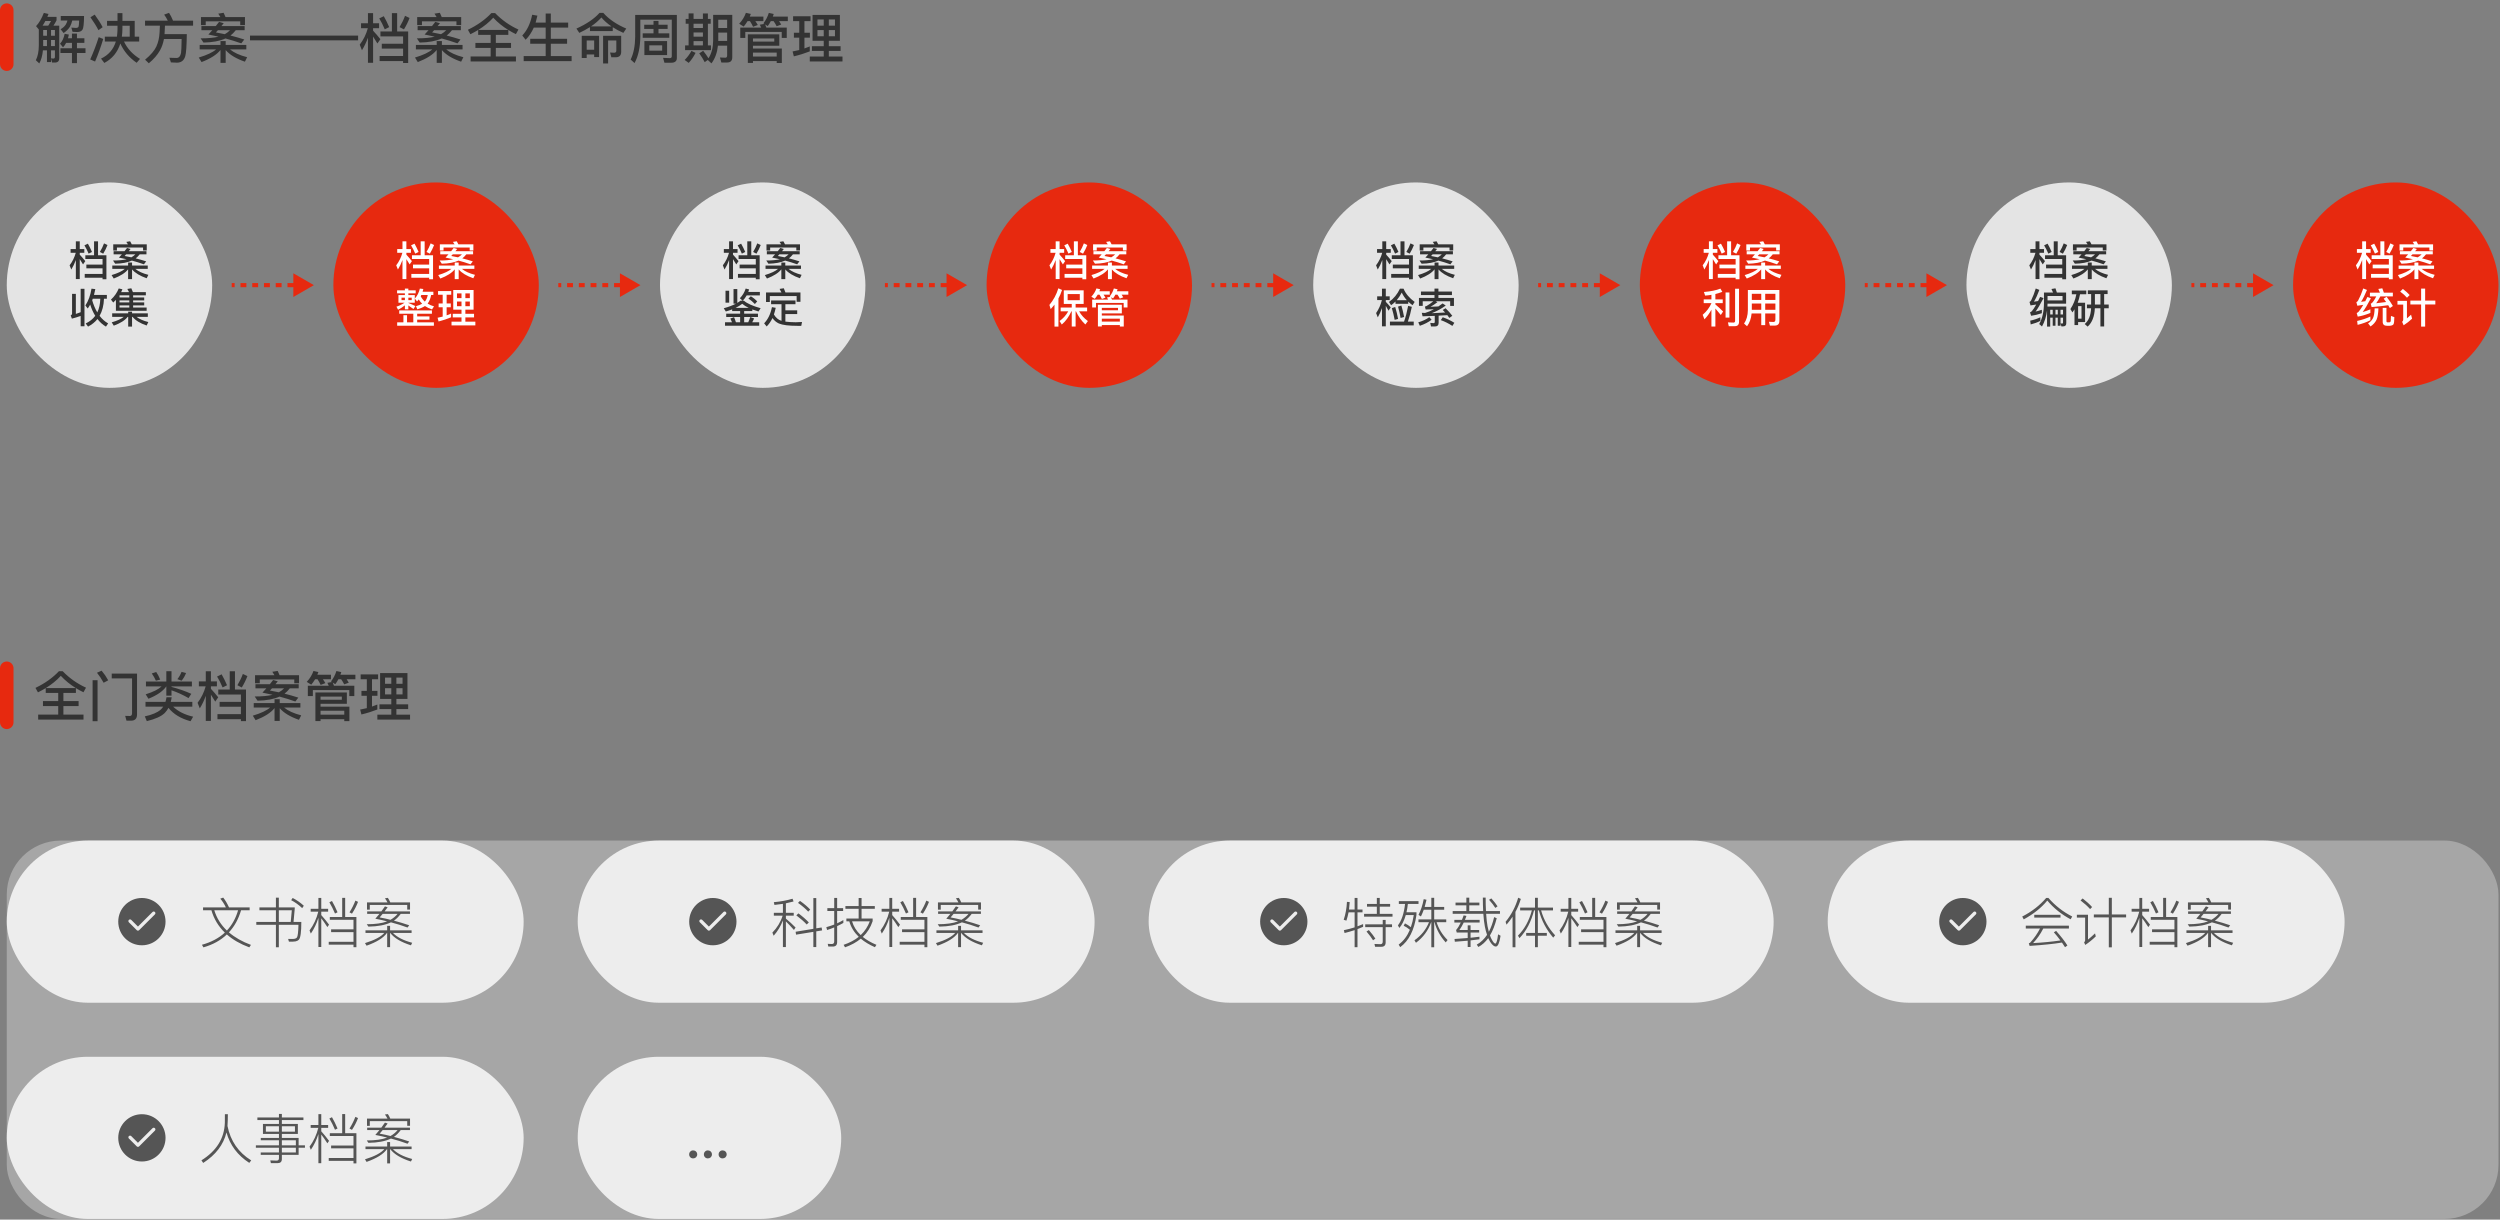 <svg width="740" height="361" viewBox="0 0 740 361" fill="none" xmlns="http://www.w3.org/2000/svg">
<rect x="0" y="0" width="740" height="361" fill="#808080" stroke="none"/>
<path d="M2 3V19" stroke="#E7290F" stroke-width="4" stroke-linecap="round"/>
<path d="M19.584 12.68C19.328 13.192 19.008 13.624 18.656 14.008L17.776 12.936C18.448 12.2 18.912 11.224 19.136 10.008L20.384 10.232C20.304 10.616 20.224 10.984 20.128 11.32H21.296V9.944H22.784V11.32H24.976V12.68H22.784V14.296H25.312V15.688H22.784V18.696H21.296V15.688H17.888V14.296H21.296V12.68H19.584ZM19.968 6.072H17.984V4.728H24.88C24.864 7 24.704 8.36 24.4 8.808C24.096 9.256 23.568 9.48 22.832 9.48C22.448 9.48 22 9.448 21.472 9.416L21.12 8.168C21.68 8.2 22.144 8.232 22.512 8.264C22.896 8.248 23.152 8.12 23.248 7.896C23.344 7.672 23.392 7.064 23.424 6.072H21.392C21.232 6.76 20.992 7.368 20.704 7.912C20.272 8.6 19.648 9.224 18.832 9.784L17.936 8.648C18.608 8.264 19.12 7.816 19.456 7.288C19.68 6.936 19.84 6.536 19.968 6.072ZM12.784 11.832V13.64H13.904V11.832H12.784ZM12.704 14.904C12.56 16.44 12.208 17.72 11.632 18.776L10.608 17.832C11.184 16.696 11.472 15.256 11.488 13.496V8.728L10.672 7.736C11.568 6.792 12.336 5.48 12.976 3.816L14.352 4.136C14.24 4.424 14.128 4.712 14.016 4.984H16.736V6.024C16.432 6.616 16.128 7.144 15.824 7.592H17.536V17.272C17.536 18.104 17.088 18.52 16.208 18.52H15.424L15.104 17.384V18.376H13.904V14.904H12.704ZM14.288 7.592C14.56 7.192 14.832 6.728 15.12 6.216H13.424C13.168 6.712 12.896 7.176 12.608 7.592H14.288ZM15.104 17.272C15.344 17.304 15.568 17.336 15.776 17.336C16.096 17.336 16.256 17.16 16.256 16.824V14.904H15.104V17.272ZM16.256 13.64V11.832H15.104V13.64H16.256ZM16.256 10.584V8.888H15.104V10.584H16.256ZM13.904 8.888H12.784V10.584H13.904V8.888ZM31.68 6.184H34.784V3.896H36.24V6.184H39.872V10.856H41.2V12.296H36.704C37.696 14.408 39.28 16.12 41.44 17.432L40.448 18.584C38.24 17.064 36.64 15.16 35.616 12.872C34.8 15.48 33.216 17.4 30.88 18.632L29.904 17.352C32.128 16.296 33.584 14.616 34.288 12.296H31.024V10.856H34.608C34.704 10.152 34.768 9.432 34.784 8.696V7.624H31.68V6.184ZM36.24 7.624V8.36C36.24 9.24 36.176 10.072 36.064 10.856H38.4V7.624H36.24ZM28.032 4.328C29.056 5.736 29.84 6.984 30.384 8.056L29.136 8.936C28.56 7.784 27.76 6.52 26.768 5.112L28.032 4.328ZM29.216 11L30.56 11.528C29.84 13.896 29.04 16.136 28.144 18.216L26.704 17.592C27.664 15.448 28.512 13.24 29.216 11ZM42.928 6.12H49.664C49.36 5.496 49.008 4.904 48.592 4.328L50.032 3.8C50.464 4.456 50.864 5.224 51.216 6.12H57.152V7.592H48.832L48.704 10.104H55.296C55.248 13.544 55.104 15.704 54.848 16.584C54.496 17.864 53.696 18.52 52.432 18.552C51.92 18.552 51.296 18.52 50.592 18.472L50.144 17.096C50.992 17.128 51.712 17.16 52.288 17.16C52.96 17.128 53.392 16.648 53.584 15.688C53.68 15.144 53.728 13.752 53.76 11.544H48.528C48.304 12.776 47.92 13.912 47.344 14.936C46.56 16.312 45.456 17.576 44.048 18.728L42.944 17.672C44.64 16.248 45.76 14.936 46.304 13.72C46.848 12.504 47.152 11.144 47.232 9.64C47.264 8.76 47.296 8.072 47.328 7.592H42.928V6.12ZM64.848 6.472L66.224 6.872C65.984 7.176 65.76 7.464 65.536 7.72H72.416V8.936H69.792C69.296 9.576 68.768 10.104 68.224 10.52C69.552 10.856 70.912 11.24 72.304 11.688L71.424 12.84C69.872 12.296 68.304 11.8 66.736 11.384C65.056 12.152 62.88 12.552 60.224 12.6L59.392 11.352C61.632 11.352 63.408 11.176 64.688 10.856C63.68 10.616 62.672 10.408 61.68 10.216C62.08 9.784 62.464 9.352 62.848 8.936H59.616V7.72H63.872C64.208 7.304 64.528 6.888 64.848 6.472ZM66.544 10.12C67.152 9.768 67.68 9.368 68.096 8.936H64.512L63.904 9.592C64.768 9.736 65.648 9.912 66.544 10.12ZM72.512 5.048V7.448H71.104V6.312H60.896V7.448H59.488V5.048H65.232C65.04 4.696 64.832 4.36 64.608 4.04L66.192 3.784C66.384 4.168 66.56 4.584 66.752 5.048H72.512ZM59.104 13.304H65.264V12.152H66.8V13.304H72.912V14.616H68.08C69.216 15.576 70.912 16.36 73.152 16.936L72.496 18.264C69.904 17.368 68.016 16.232 66.8 14.824V18.6H65.264V14.792C64.176 16.168 62.32 17.352 59.664 18.376L58.832 17.032C61.264 16.296 62.976 15.496 63.968 14.616H59.104V13.304ZM74 10.536H90V11.944H74V10.536ZM90 10.536H106V11.944H90V10.536ZM112.608 9.304H116V3.896H117.552V9.304H120.816V18.648H119.312V18.072H112.368V16.584H119.312V14.392H113.008V12.952H119.312V10.776H112.608V9.304ZM119.888 4.68L121.232 5.32C120.8 6.472 120.24 7.608 119.568 8.696L118.272 8.024C118.944 6.904 119.488 5.784 119.888 4.68ZM113.6 4.792C114.16 5.768 114.688 6.84 115.2 8.024L113.888 8.68C113.376 7.464 112.832 6.392 112.256 5.448L113.6 4.792ZM110.432 10.824V18.584H108.912V11.16C108.432 12.504 107.84 13.752 107.136 14.872L106.48 13.224C107.584 11.784 108.384 10.168 108.88 8.344H106.864V6.888H108.912V3.896H110.432V6.888H112.208V8.344H110.432V9.08C111.152 9.848 111.872 10.696 112.592 11.592L111.712 12.872C111.232 12.072 110.8 11.384 110.432 10.824ZM128.848 6.472L130.224 6.872C129.984 7.176 129.76 7.464 129.536 7.72H136.416V8.936H133.792C133.296 9.576 132.768 10.104 132.224 10.52C133.552 10.856 134.912 11.24 136.304 11.688L135.424 12.84C133.872 12.296 132.304 11.8 130.736 11.384C129.056 12.152 126.88 12.552 124.224 12.6L123.392 11.352C125.632 11.352 127.408 11.176 128.688 10.856C127.68 10.616 126.672 10.408 125.68 10.216C126.08 9.784 126.464 9.352 126.848 8.936H123.616V7.72H127.872C128.208 7.304 128.528 6.888 128.848 6.472ZM130.544 10.12C131.152 9.768 131.68 9.368 132.096 8.936H128.512L127.904 9.592C128.768 9.736 129.648 9.912 130.544 10.12ZM136.512 5.048V7.448H135.104V6.312H124.896V7.448H123.488V5.048H129.232C129.04 4.696 128.832 4.36 128.608 4.04L130.192 3.784C130.384 4.168 130.56 4.584 130.752 5.048H136.512ZM123.104 13.304H129.264V12.152H130.8V13.304H136.912V14.616H132.08C133.216 15.576 134.912 16.36 137.152 16.936L136.496 18.264C133.904 17.368 132.016 16.232 130.8 14.824V18.6H129.264V14.792C128.176 16.168 126.32 17.352 123.664 18.376L122.832 17.032C125.264 16.296 126.976 15.496 127.968 14.616H123.104V13.304ZM145.456 3.864H146.544C148.544 5.928 150.848 7.56 153.456 8.744L152.704 10.104C151.904 9.72 151.168 9.32 150.464 8.872V10.312H146.768V12.712H151.264V14.184H146.768V16.712H152.72V18.2H139.296V16.712H145.232V14.184H140.72V12.712H145.232V10.312H141.536V8.872C140.8 9.32 140.032 9.736 139.232 10.136L138.496 8.808C141.28 7.48 143.6 5.832 145.456 3.864ZM141.568 8.856H150.432C148.768 7.832 147.28 6.616 146 5.24C144.784 6.584 143.296 7.784 141.568 8.856ZM158 8.168C157.36 9.608 156.56 10.808 155.584 11.768L154.592 10.504C156.032 8.984 157.008 6.936 157.52 4.36L159.072 4.632C158.912 5.368 158.736 6.056 158.544 6.696H161.52V4.008H163.04V6.696H168.176V8.168H163.04V11.48H167.856V12.952H163.04V16.6H169.2V18.104H155.008V16.6H161.52V12.952H156.944V11.48H161.52V8.168H158ZM177.328 10.6V16.888H175.872V16.12H173.664V17.176H172.192V10.6H177.328ZM173.664 14.728H175.872V11.976H173.664V14.728ZM177.456 3.816H178.576C180.24 5.688 182.512 7.24 185.376 8.456L184.512 9.736C183.344 9.224 182.304 8.664 181.376 8.056V9.192H174.624V8.024C173.664 8.632 172.624 9.208 171.472 9.736L170.624 8.456C173.6 7.128 175.872 5.576 177.456 3.816ZM174.944 7.816H181.008C179.824 7.016 178.816 6.136 178.016 5.176C177.152 6.136 176.128 7.016 174.944 7.816ZM182.256 16.952H180.96L180.576 15.544L181.776 15.608C182.208 15.608 182.432 15.4 182.432 15V11.976H180V18.776H178.512V10.6H183.872V15.336C183.872 16.408 183.328 16.952 182.256 16.952ZM193.44 6.2H194.912V7.32H197.616V8.568H194.912V9.864H198.112V11.192H190.24V9.864H193.44V8.568H190.688V7.32H193.44V6.2ZM200.352 4.424V17.16C200.352 18.088 199.792 18.568 198.704 18.568H196.672L196.272 17.128C196.976 17.176 197.632 17.208 198.24 17.208C198.64 17.208 198.848 17.016 198.848 16.632V5.816H189.536V10.76C189.504 14.008 188.944 16.648 187.824 18.664L186.672 17.624C187.536 15.848 187.984 13.608 188.016 10.888V4.424H200.352ZM190.736 12.152H197.456V16.296H190.736V12.152ZM196 15V13.416H192.192V15H196ZM203.824 3.96H205.296V5.608H208.064V3.992H209.536V5.608H210.368V7.016H209.536V13.432H210.448V14.84H202.784V13.432H203.824V7.016H202.96V5.608H203.824V3.96ZM205.296 13.432H208.064V12.184H205.296V13.432ZM208.064 7.016H205.296V8.28H208.064V7.016ZM205.296 10.856H208.064V9.608H205.296V10.856ZM208.144 15.032C208.8 15.864 209.328 16.616 209.712 17.256C210.608 15.848 211.072 14.12 211.088 12.04V4.392H216.752V16.968C216.752 17.992 216.224 18.504 215.184 18.504H213.52L213.104 17.016C213.68 17.048 214.208 17.08 214.704 17.08C215.056 17.08 215.232 16.856 215.232 16.424V13.512H212.512C212.288 15.608 211.648 17.352 210.592 18.76L209.504 17.752L208.592 18.392C208.192 17.592 207.648 16.728 206.976 15.784L208.144 15.032ZM204.672 15.064L205.888 15.656C205.312 16.792 204.624 17.784 203.856 18.616L202.656 17.752C203.424 17 204.096 16.104 204.672 15.064ZM212.608 9.656V12.12H215.232V9.656H212.608ZM215.232 8.28V5.832H212.608V8.28H215.232ZM230.672 10.168V13.528H222.88V14.376H231.424V18.648H229.904V18.072H222.88V18.632H221.36V10.168H230.672ZM222.88 16.728H229.904V15.576H222.88V16.728ZM222.88 12.312H229.184V11.384H222.88V12.312ZM232.88 8.168V11.224H231.392V9.448H220.608V11.224H219.12V8.168H225.312C225.184 7.848 225.04 7.56 224.896 7.304L226.24 7.08L225.968 6.904C226.704 5.944 227.248 4.92 227.568 3.816L229.024 4.136C228.928 4.408 228.848 4.664 228.752 4.92H233.2V6.248H230.592C230.848 6.6 231.056 6.952 231.232 7.272L229.888 7.768C229.632 7.256 229.328 6.744 228.976 6.248H228.16C227.888 6.776 227.584 7.272 227.248 7.72L226.48 7.224C226.608 7.512 226.72 7.832 226.848 8.168H232.88ZM221.28 6.248C220.928 6.824 220.544 7.368 220.128 7.864L218.8 7.032C219.728 6.04 220.384 4.952 220.784 3.8L222.24 4.12C222.144 4.392 222.032 4.664 221.936 4.92H225.968V6.248H223.568C223.856 6.648 224.112 7.032 224.304 7.4L222.912 7.928C222.64 7.352 222.336 6.792 221.984 6.248H221.28ZM240.512 4.424H248.608V12.072H245.328V13.672H248.816V15.08H245.328V16.744H249.376V18.2H239.696V16.744H243.824V15.08H240.32V13.672H243.824V12.072H240.512V4.424ZM247.152 10.728V8.904H245.328V10.728H247.152ZM243.824 10.728V8.904H241.968V10.728H243.824ZM241.968 7.592H243.824V5.768H241.968V7.592ZM245.328 5.768V7.592H247.152V5.768H245.328ZM234.992 9.688H236.576V6.264H234.752V4.824H239.92V6.264H238.112V9.688H239.728V11.144H238.112V14.344C238.656 14.152 239.184 13.96 239.696 13.736V15.208C238.224 15.784 236.656 16.28 234.976 16.68L234.608 15.224C235.28 15.112 235.936 14.968 236.576 14.808V11.144H234.992V9.688Z" fill="#333333"/>
<rect x="2" y="54" width="60.804" height="60.804" rx="30.402" fill="#E4E4E4"/>
<path d="M25.26 75.553H27.838V71.443H29.018V75.553H31.498V82.655H30.355V82.217H25.078V81.086H30.355V79.42H25.564V78.326H30.355V76.672H25.26V75.553ZM31.815 72.525C31.482 73.4 31.061 74.256 30.55 75.091L29.565 74.58C30.084 73.721 30.493 72.874 30.793 72.038L31.815 72.525ZM26.014 72.124C26.427 72.845 26.833 73.664 27.23 74.58L26.233 75.079C25.852 74.171 25.438 73.352 24.992 72.622L26.014 72.124ZM23.606 82.606H22.451V76.964C22.078 78.001 21.628 78.942 21.101 79.785L20.602 78.532C21.446 77.43 22.054 76.194 22.427 74.823H20.894V73.717H22.451V71.443H23.606V73.717H24.956V74.823H23.606V75.383C24.109 75.918 24.656 76.554 25.248 77.292L24.579 78.265C24.23 77.681 23.906 77.162 23.606 76.708V82.606ZM38.649 73.705C38.398 74.021 38.224 74.236 38.126 74.349H43.355V75.273H41.361C40.988 75.752 40.591 76.153 40.169 76.477C41.239 76.745 42.273 77.041 43.27 77.365L42.601 78.24C41.337 77.795 40.149 77.426 39.038 77.134C37.773 77.71 36.124 78.018 34.089 78.058L33.456 77.11C35.135 77.11 36.476 76.984 37.482 76.733C36.825 76.579 36.063 76.416 35.195 76.246L36.083 75.273H33.627V74.349H36.861C37.032 74.138 37.279 73.822 37.603 73.4L38.649 73.705ZM38.892 76.173C39.362 75.898 39.756 75.598 40.072 75.273H37.348L36.886 75.772C37.542 75.877 38.211 76.011 38.892 76.173ZM43.44 72.318V74.142H42.346V73.267H34.612V74.154H33.517V72.318H37.871C37.741 72.083 37.579 71.844 37.384 71.601L38.515 71.418C38.661 71.645 38.823 71.945 39.002 72.318H43.44ZM33.237 78.593H37.919V77.718H39.087V78.593H43.732V79.59H40.06C40.935 80.328 42.22 80.916 43.915 81.354L43.416 82.363C41.446 81.682 40.003 80.811 39.087 79.749V82.618H37.919V79.724C37.101 80.762 35.682 81.67 33.663 82.448L33.031 81.427C34.887 80.867 36.189 80.255 36.934 79.59H33.237V78.593ZM20.931 93.347C21.198 93.226 21.332 93.051 21.332 92.824V86.975H22.451V92.921C22.929 92.759 23.404 92.589 23.874 92.411V85.491H25.005V96.57H23.874V93.517C23.023 93.826 22.155 94.093 21.271 94.32L20.931 93.347ZM26.695 90.149C26.476 90.562 26.233 90.951 25.965 91.316L25.272 90.416C26.164 89.079 26.768 87.421 27.084 85.443L28.215 85.576C28.118 86.12 27.988 86.691 27.826 87.291H31.632V88.422H30.781C30.708 90.408 30.274 92.099 29.48 93.493C30.209 94.442 31.053 95.188 32.009 95.731L31.365 96.679C30.4 96.12 29.561 95.37 28.848 94.43C28.134 95.329 27.206 96.079 26.063 96.679L25.369 95.743C26.553 95.183 27.494 94.43 28.191 93.481C27.591 92.516 27.092 91.406 26.695 90.149ZM28.799 92.472C29.35 91.337 29.646 89.987 29.687 88.422H27.461L27.291 88.884C27.672 90.222 28.175 91.418 28.799 92.472ZM33.201 93.797V92.739H37.944V92.253H39.087V92.739H43.757V93.797H40.425C41.227 94.43 42.386 94.94 43.903 95.329L43.404 96.351C41.474 95.694 40.088 94.843 39.245 93.797H39.087V96.667H37.944V93.797H37.786C37.016 94.802 35.645 95.67 33.675 96.4L33.067 95.415C34.721 94.928 35.905 94.389 36.618 93.797H33.201ZM34.308 88.75C34.089 88.986 33.825 89.253 33.517 89.553L32.848 88.677C33.862 87.761 34.628 86.663 35.147 85.382L36.229 85.625C36.108 85.949 35.986 86.233 35.864 86.476H38.199C38.045 86.136 37.875 85.82 37.688 85.528L38.868 85.333C39.03 85.69 39.188 86.071 39.342 86.476H43.173V87.425H39.403V88.045H42.687V88.921H39.403V89.516H42.687V90.392H39.403V91.037H43.404V91.997H34.308V88.75ZM38.272 91.037V90.392H35.378V91.037H38.272ZM38.272 89.516V88.921H35.378V89.516H38.272ZM38.272 88.045V87.425H35.378V88.045H38.272Z" fill="#333333"/>
<path d="M92.907 84.402L86.827 80.892V87.913L92.907 84.402ZM68.586 85.01H69.455V83.794H68.586V85.01ZM71.192 85.01H72.929V83.794H71.192V85.01ZM74.666 85.01H76.404V83.794H74.666V85.01ZM78.141 85.01H79.878V83.794H78.141V85.01ZM81.615 85.01H83.353V83.794H81.615V85.01ZM85.09 85.01H86.827V83.794H85.09V85.01ZM88.564 85.01H90.302V83.794H88.564V85.01Z" fill="#E7290F"/>
<rect x="98.68" y="54" width="60.804" height="60.804" rx="30.402" fill="#E7290F"/>
<path d="M121.94 75.553H124.518V71.443H125.697V75.553H128.178V82.655H127.035V82.217H121.757V81.086H127.035V79.42H122.244V78.326H127.035V76.672H121.94V75.553ZM128.494 72.525C128.162 73.4 127.74 74.256 127.23 75.091L126.245 74.58C126.764 73.721 127.173 72.874 127.473 72.038L128.494 72.525ZM122.694 72.124C123.107 72.845 123.513 73.664 123.91 74.58L122.913 75.079C122.532 74.171 122.118 73.352 121.672 72.622L122.694 72.124ZM120.286 82.606H119.131V76.964C118.758 78.001 118.308 78.942 117.781 79.785L117.282 78.532C118.125 77.43 118.733 76.194 119.106 74.823H117.574V73.717H119.131V71.443H120.286V73.717H121.636V74.823H120.286V75.383C120.789 75.918 121.336 76.554 121.928 77.292L121.259 78.265C120.91 77.681 120.586 77.162 120.286 76.708V82.606ZM135.329 73.705C135.077 74.021 134.903 74.236 134.806 74.349H140.035V75.273H138.041C137.668 75.752 137.27 76.153 136.849 76.477C137.919 76.745 138.953 77.041 139.95 77.365L139.281 78.24C138.016 77.795 136.829 77.426 135.718 77.134C134.453 77.71 132.803 78.018 130.768 78.058L130.136 77.11C131.814 77.11 133.156 76.984 134.161 76.733C133.505 76.579 132.743 76.416 131.875 76.246L132.763 75.273H130.306V74.349H133.541C133.711 74.138 133.959 73.822 134.283 73.4L135.329 73.705ZM135.572 76.173C136.042 75.898 136.435 75.598 136.752 75.273H134.028L133.565 75.772C134.222 75.877 134.891 76.011 135.572 76.173ZM140.12 72.318V74.142H139.026V73.267H131.291V74.154H130.197V72.318H134.55C134.421 72.083 134.259 71.844 134.064 71.601L135.195 71.418C135.341 71.645 135.503 71.945 135.681 72.318H140.12ZM129.917 78.593H134.599V77.718H135.767V78.593H140.412V79.59H136.739C137.615 80.328 138.9 80.916 140.594 81.354L140.096 82.363C138.126 81.682 136.683 80.811 135.767 79.749V82.618H134.599V79.724C133.78 80.762 132.362 81.67 130.343 82.448L129.71 81.427C131.567 80.867 132.868 80.255 133.614 79.59H129.917V78.593ZM117.939 87.34H119.848V86.817H117.538V85.941H119.848V85.43H120.87V85.941H123.046V86.817H120.87V87.34H122.779V89.602H120.87V89.675C121.624 89.975 122.321 90.283 122.961 90.599L122.378 91.474C121.826 91.053 121.324 90.7 120.87 90.416V91.559H119.848V90.38C119.232 90.883 118.559 91.316 117.829 91.681L117.343 90.769C118.146 90.526 118.948 90.137 119.751 89.602H117.939V87.34ZM121.867 88.835V88.118H120.87V88.835H121.867ZM119.848 88.835V88.118H118.851V88.835H119.848ZM124.712 87.328C124.631 87.474 124.571 87.599 124.53 87.705C124.846 88.305 125.256 88.827 125.758 89.273C126.18 88.763 126.464 88.114 126.609 87.328H124.712ZM124.956 89.906C124.542 89.508 124.206 89.083 123.946 88.629C123.768 88.856 123.602 89.058 123.448 89.237L122.791 88.373C123.513 87.579 124.007 86.594 124.275 85.418L125.308 85.54C125.252 85.808 125.179 86.079 125.089 86.355H128.276V87.328H127.619C127.44 88.357 127.092 89.204 126.573 89.869C127.116 90.202 127.749 90.473 128.47 90.684L127.874 91.596C127.072 91.32 126.374 90.984 125.783 90.587C125.231 90.96 124.477 91.284 123.521 91.559L123.131 90.623C123.885 90.421 124.494 90.181 124.956 89.906ZM122.341 92.873H118.17V91.876H127.85V92.873H123.484V93.651H127.12V94.624H123.484V95.402H128.434V96.424H117.562V95.402H119.41V93.299H120.48V95.402H122.341V92.873ZM134.161 85.832H140.181V91.657H137.749V92.885H140.315V93.955H137.749V95.208H140.704V96.314H133.651V95.208H136.606V93.955H134.015V92.885H136.606V91.657H134.161V85.832ZM139.074 90.635V89.249H137.749V90.635H139.074ZM136.606 90.635V89.249H135.268V90.635H136.606ZM135.268 88.252H136.606V86.853H135.268V88.252ZM137.749 86.853V88.252H139.074V86.853H137.749ZM129.832 89.833H131.036V87.242H129.662V86.148H133.565V87.242H132.203V89.833H133.432V90.951H132.203V93.347C132.747 93.144 133.188 92.966 133.529 92.812V93.919C132.362 94.405 131.121 94.819 129.808 95.159L129.528 94.052C130.079 93.947 130.582 93.834 131.036 93.712V90.951H129.832V89.833Z" fill="white"/>
<path d="M189.579 84.402L183.499 80.892V87.913L189.579 84.402ZM165.258 85.01H166.126V83.794H165.258V85.01ZM167.864 85.01H169.601V83.794H167.864V85.01ZM171.338 85.01H173.075V83.794H171.338V85.01ZM174.813 85.01H176.55V83.794H174.813V85.01ZM178.287 85.01H180.025V83.794H178.287V85.01ZM181.762 85.01H183.499V83.794H181.762V85.01ZM185.236 85.01H186.974V83.794H185.236V85.01Z" fill="#E7290F"/>
<rect x="195.359" y="54" width="60.804" height="60.804" rx="30.402" fill="#E4E4E4"/>
<path d="M218.619 75.553H221.198V71.443H222.377V75.553H224.858V82.655H223.715V82.217H218.437V81.086H223.715V79.42H218.923V78.326H223.715V76.672H218.619V75.553ZM225.174 72.525C224.842 73.4 224.42 74.256 223.909 75.091L222.924 74.58C223.443 73.721 223.853 72.874 224.153 72.038L225.174 72.525ZM219.373 72.124C219.787 72.845 220.192 73.664 220.589 74.58L219.592 75.079C219.211 74.171 218.798 73.352 218.352 72.622L219.373 72.124ZM216.966 82.606H215.81V76.964C215.437 78.001 214.987 78.942 214.46 79.785L213.962 78.532C214.805 77.43 215.413 76.194 215.786 74.823H214.254V73.717H215.81V71.443H216.966V73.717H218.315V74.823H216.966V75.383C217.468 75.918 218.015 76.554 218.607 77.292L217.938 78.265C217.59 77.681 217.266 77.162 216.966 76.708V82.606ZM232.008 73.705C231.757 74.021 231.583 74.236 231.486 74.349H236.715V75.273H234.72C234.347 75.752 233.95 76.153 233.529 76.477C234.599 76.745 235.632 77.041 236.63 77.365L235.961 78.24C234.696 77.795 233.508 77.426 232.398 77.134C231.133 77.71 229.483 78.018 227.448 78.058L226.816 77.11C228.494 77.11 229.836 76.984 230.841 76.733C230.184 76.579 229.422 76.416 228.555 76.246L229.443 75.273H226.986V74.349H230.221C230.391 74.138 230.638 73.822 230.963 73.4L232.008 73.705ZM232.252 76.173C232.722 75.898 233.115 75.598 233.431 75.273H230.707L230.245 75.772C230.902 75.877 231.571 76.011 232.252 76.173ZM236.8 72.318V74.142H235.705V73.267H227.971V74.154H226.877V72.318H231.23C231.1 72.083 230.938 71.844 230.744 71.601L231.875 71.418C232.021 71.645 232.183 71.945 232.361 72.318H236.8ZM226.597 78.593H231.279V77.718H232.446V78.593H237.092V79.59H233.419C234.295 80.328 235.58 80.916 237.274 81.354L236.776 82.363C234.805 81.682 233.362 80.811 232.446 79.749V82.618H231.279V79.724C230.46 80.762 229.041 81.67 227.023 82.448L226.39 81.427C228.247 80.867 229.548 80.255 230.294 79.59H226.597V78.593ZM217.124 85.564H218.242V89.662C218.551 89.476 218.879 89.253 219.227 88.994H219.799L218.996 88.276C219.791 87.482 220.367 86.525 220.723 85.406L221.745 85.674L221.489 86.415H224.919V87.437H221.015C220.666 88.069 220.277 88.588 219.848 88.994H220.176C221.141 89.837 222.799 90.583 225.15 91.231L224.517 92.204C223.893 92.026 223.281 91.823 222.681 91.596V92.082H220.273V92.849H224.359V93.834H220.273V95.39H221.477C221.729 94.839 221.927 94.324 222.073 93.846L223.216 94.259C223.07 94.624 222.884 95.001 222.657 95.39H224.724V96.412H214.606V95.39H216.674C216.52 94.977 216.358 94.612 216.187 94.296L217.282 93.882C217.476 94.328 217.659 94.831 217.829 95.39H219.082V93.834H214.959V92.849H219.082V92.082H216.722V91.572C216.163 91.799 215.535 92.01 214.837 92.204L214.229 91.243C215.648 90.854 216.848 90.404 217.829 89.894H217.124V85.564ZM214.752 86.063H215.835V89.59H214.752V86.063ZM222.256 87.692C222.928 88.098 223.557 88.6 224.14 89.2L223.447 89.991C222.88 89.391 222.239 88.848 221.526 88.361L222.256 87.692ZM221.623 91.134C220.861 90.769 220.221 90.368 219.702 89.93C219.134 90.368 218.473 90.769 217.72 91.134H221.623ZM228.239 88.945H235.462V90.039H232.471V91.864H235.973V92.958H232.471V95.196C233.265 95.309 234.283 95.374 235.523 95.39C236.034 95.39 236.658 95.362 237.396 95.305L237.177 96.448H236.034C233.472 96.448 231.644 96.217 230.549 95.755C229.771 95.39 229.139 94.855 228.652 94.15C228.19 95.123 227.618 95.95 226.937 96.631L226.183 95.706C227.335 94.507 228.105 92.909 228.494 90.915L229.613 91.11C229.467 91.807 229.288 92.468 229.078 93.092C229.653 94.048 230.367 94.66 231.218 94.928L231.327 94.952V90.039H228.239V88.945ZM236.934 86.574V89.334H235.803V87.644H227.874V89.395H226.743V86.574H231.315C231.161 86.233 230.975 85.88 230.756 85.516L231.996 85.321C232.191 85.751 232.357 86.168 232.495 86.574H236.934Z" fill="#333333"/>
<path d="M286.259 84.402L280.179 80.892V87.913L286.259 84.402ZM261.938 85.01H262.806V83.794H261.938V85.01ZM264.543 85.01H266.281V83.794H264.543V85.01ZM268.018 85.01H269.755V83.794H268.018V85.01ZM271.492 85.01H273.23V83.794H271.492V85.01ZM274.967 85.01H276.704V83.794H274.967V85.01ZM278.441 85.01H280.179V83.794H278.441V85.01ZM281.916 85.01H283.653V83.794H281.916V85.01Z" fill="#E7290F"/>
<rect x="292.031" y="54" width="60.804" height="60.804" rx="30.402" fill="#E7290F"/>
<path d="M315.291 75.553H317.869V71.443H319.049V75.553H321.53V82.655H320.387V82.217H315.109V81.086H320.387V79.42H315.595V78.326H320.387V76.672H315.291V75.553ZM321.846 72.525C321.514 73.4 321.092 74.256 320.581 75.091L319.596 74.58C320.115 73.721 320.524 72.874 320.824 72.038L321.846 72.525ZM316.045 72.124C316.459 72.845 316.864 73.664 317.261 74.58L316.264 75.079C315.883 74.171 315.47 73.352 315.024 72.622L316.045 72.124ZM313.637 82.606H312.482V76.964C312.109 78.001 311.659 78.942 311.132 79.785L310.634 78.532C311.477 77.43 312.085 76.194 312.458 74.823H310.926V73.717H312.482V71.443H313.637V73.717H314.987V74.823H313.637V75.383C314.14 75.918 314.687 76.554 315.279 77.292L314.61 78.265C314.262 77.681 313.937 77.162 313.637 76.708V82.606ZM328.68 73.705C328.429 74.021 328.255 74.236 328.157 74.349H333.387V75.273H331.392C331.019 75.752 330.622 76.153 330.2 76.477C331.271 76.745 332.304 77.041 333.301 77.365L332.633 78.24C331.368 77.795 330.18 77.426 329.069 77.134C327.805 77.71 326.155 78.018 324.12 78.058L323.488 77.11C325.166 77.11 326.508 76.984 327.513 76.733C326.856 76.579 326.094 76.416 325.227 76.246L326.114 75.273H323.658V74.349H326.893C327.063 74.138 327.31 73.822 327.635 73.4L328.68 73.705ZM328.924 76.173C329.394 75.898 329.787 75.598 330.103 75.273H327.379L326.917 75.772C327.574 75.877 328.243 76.011 328.924 76.173ZM333.472 72.318V74.142H332.377V73.267H324.643V74.154H323.548V72.318H327.902C327.772 72.083 327.61 71.844 327.416 71.601L328.547 71.418C328.693 71.645 328.855 71.945 329.033 72.318H333.472ZM323.269 78.593H327.951V77.718H329.118V78.593H333.764V79.59H330.091C330.967 80.328 332.252 80.916 333.946 81.354L333.447 82.363C331.477 81.682 330.034 80.811 329.118 79.749V82.618H327.951V79.724C327.132 80.762 325.713 81.67 323.694 82.448L323.062 81.427C324.919 80.867 326.22 80.255 326.966 79.59H323.269V78.593ZM314.367 85.832C314.083 86.724 313.727 87.567 313.297 88.361V96.679H312.129V90.161C311.797 90.599 311.42 91.041 310.999 91.487L310.622 90.258C311.821 88.84 312.705 87.198 313.273 85.333L314.367 85.832ZM314.878 85.929H320.764V89.966H318.38V91.037H321.785V92.155H319.414C320.046 93.266 320.914 94.227 322.016 95.037L321.262 96.047C320.135 94.993 319.211 93.696 318.49 92.155H318.38V96.655H317.237V92.155H317.128C316.365 93.817 315.417 95.119 314.282 96.059L313.625 95.013C314.663 94.292 315.522 93.339 316.203 92.155H313.954V91.037H317.237V89.966H314.878V85.929ZM319.621 88.86V87.036H316.021V88.86H319.621ZM332.061 90.21V92.763H326.139V93.408H332.633V96.655H331.477V96.217H326.139V96.643H324.983V90.21H332.061ZM326.139 95.196H331.477V94.32H326.139V95.196ZM326.139 91.839H330.93V91.134H326.139V91.839ZM333.739 88.69V91.012H332.608V89.662H324.412V91.012H323.281V88.69H327.987C327.898 88.471 327.793 88.252 327.671 88.033L328.693 87.863L328.486 87.729C329.061 86.983 329.467 86.201 329.702 85.382L330.808 85.625L330.602 86.221H333.982V87.23H332C332.162 87.449 332.325 87.709 332.487 88.009L331.465 88.386C331.262 87.98 331.031 87.595 330.772 87.23H330.152C329.941 87.644 329.71 88.017 329.459 88.349L328.875 87.972C328.907 88.037 329.001 88.276 329.155 88.69H333.739ZM324.923 87.23C324.647 87.684 324.355 88.094 324.047 88.459L323.038 87.826C323.735 87.08 324.238 86.261 324.546 85.37L325.652 85.613L325.421 86.221H328.486V87.23H326.662C326.913 87.579 327.099 87.871 327.221 88.106L326.163 88.507C325.944 88.045 325.709 87.619 325.458 87.23H324.923Z" fill="white"/>
<path d="M382.939 84.402L376.858 80.892V87.913L382.939 84.402ZM358.617 85.01H359.486V83.794H358.617V85.01ZM361.223 85.01H362.96V83.794H361.223V85.01ZM364.698 85.01H366.435V83.794H364.698V85.01ZM368.172 85.01H369.909V83.794H368.172V85.01ZM371.647 85.01H373.384V83.794H371.647V85.01ZM375.121 85.01H376.858V83.794H375.121V85.01ZM378.596 85.01H380.333V83.794H378.596V85.01Z" fill="#E7290F"/>
<rect x="388.711" y="54" width="60.804" height="60.804" rx="30.402" fill="#E4E4E4"/>
<path d="M411.971 75.553H414.549V71.443H415.729V75.553H418.209V82.655H417.066V82.217H411.789V81.086H417.066V79.42H412.275V78.326H417.066V76.672H411.971V75.553ZM418.526 72.525C418.193 73.4 417.772 74.256 417.261 75.091L416.276 74.58C416.795 73.721 417.204 72.874 417.504 72.038L418.526 72.525ZM412.725 72.124C413.138 72.845 413.544 73.664 413.941 74.58L412.944 75.079C412.563 74.171 412.149 73.352 411.703 72.622L412.725 72.124ZM410.317 82.606H409.162V76.964C408.789 78.001 408.339 78.942 407.812 79.785L407.313 78.532C408.157 77.43 408.765 76.194 409.138 74.823H407.605V73.717H409.162V71.443H410.317V73.717H411.667V74.823H410.317V75.383C410.82 75.918 411.367 76.554 411.959 77.292L411.29 78.265C410.941 77.681 410.617 77.162 410.317 76.708V82.606ZM425.36 73.705C425.109 74.021 424.934 74.236 424.837 74.349H430.066V75.273H428.072C427.699 75.752 427.302 76.153 426.88 76.477C427.95 76.745 428.984 77.041 429.981 77.365L429.312 78.24C428.048 77.795 426.86 77.426 425.749 77.134C424.484 77.71 422.835 78.018 420.8 78.058L420.167 77.11C421.846 77.11 423.187 76.984 424.193 76.733C423.536 76.579 422.774 76.416 421.906 76.246L422.794 75.273H420.338V74.349H423.572C423.743 74.138 423.99 73.822 424.314 73.4L425.36 73.705ZM425.603 76.173C426.073 75.898 426.467 75.598 426.783 75.273H424.059L423.597 75.772C424.253 75.877 424.922 76.011 425.603 76.173ZM430.151 72.318V74.142H429.057V73.267H421.323V74.154H420.228V72.318H424.582C424.452 72.083 424.29 71.844 424.095 71.601L425.226 71.418C425.372 71.645 425.534 71.945 425.713 72.318H430.151ZM419.948 78.593H424.63V77.718H425.798V78.593H430.443V79.59H426.771C427.646 80.328 428.931 80.916 430.626 81.354L430.127 82.363C428.157 81.682 426.714 80.811 425.798 79.749V82.618H424.63V79.724C423.812 80.762 422.393 81.67 420.374 82.448L419.742 81.427C421.598 80.867 422.899 80.255 423.645 79.59H419.948V78.593ZM407.642 87.717H409.065V85.443H410.196V87.717H411.351V88.823H410.196V89.346C410.682 89.833 411.168 90.38 411.655 90.988L410.998 91.973C410.698 91.389 410.431 90.903 410.196 90.514V96.594H409.065V91.183C408.732 92.163 408.319 93.084 407.824 93.943L407.326 92.666C408.104 91.555 408.675 90.275 409.04 88.823H407.642V87.717ZM413.065 89.249C412.636 89.679 412.202 90.047 411.764 90.356L411.144 89.383C412.547 88.386 413.625 87.076 414.379 85.455H415.449C416.081 86.938 417.18 88.244 418.745 89.371L418.112 90.343C417.642 90.003 417.216 89.65 416.835 89.285V89.93H413.065V89.249ZM416.422 88.86C415.814 88.187 415.311 87.433 414.914 86.598C414.476 87.457 413.978 88.211 413.418 88.86H416.422ZM411.424 95.196H415.595C416.049 93.955 416.454 92.403 416.811 90.538L417.905 90.818C417.597 92.399 417.204 93.858 416.726 95.196H418.465V96.314H411.424V95.196ZM412.98 90.866C413.313 91.953 413.596 93.132 413.832 94.405L412.822 94.673C412.595 93.465 412.316 92.309 411.983 91.207L412.98 90.866ZM414.804 90.441C415.096 91.389 415.368 92.52 415.619 93.834L414.573 94.113C414.387 92.978 414.136 91.859 413.819 90.757L414.804 90.441ZM420.605 86.294H424.606V85.43H425.773V86.294H429.774V87.34H425.773V88.179H430.37V90.55H429.251V89.176H424.947L425.482 89.444C424.76 89.995 424.075 90.449 423.426 90.806C424.253 90.781 425.032 90.749 425.761 90.708C426.191 90.416 426.609 90.121 427.014 89.82L427.938 90.441C426.673 91.373 425.287 92.127 423.779 92.703C424.728 92.67 426.053 92.605 427.756 92.508C427.448 92.168 427.213 91.916 427.05 91.754L427.889 91.231C428.749 92.082 429.414 92.832 429.884 93.481L429.008 94.101C428.773 93.752 428.575 93.481 428.412 93.286C427.61 93.327 426.75 93.376 425.834 93.432V95.56C425.834 96.282 425.453 96.643 424.691 96.643H423.585L423.353 95.573C423.686 95.621 424.006 95.646 424.314 95.646C424.566 95.646 424.691 95.528 424.691 95.293V93.493C423.24 93.558 422.036 93.603 421.079 93.627L420.848 92.593C421.189 92.618 421.517 92.63 421.833 92.63C422.66 92.395 423.524 92.03 424.424 91.535L421.991 91.608L421.773 90.757C421.935 90.725 422.113 90.656 422.308 90.55C422.972 90.169 423.621 89.711 424.253 89.176H421.128V90.538H420.009V88.179H424.606V87.34H420.605V86.294ZM427.05 93.907C428.307 94.353 429.454 94.9 430.492 95.548L429.908 96.472C428.789 95.743 427.646 95.171 426.479 94.758L427.05 93.907ZM423.755 94.648C422.806 95.37 421.647 95.966 420.277 96.436L419.803 95.415C421.124 95.025 422.214 94.515 423.074 93.882L423.755 94.648Z" fill="#333333"/>
<path d="M479.618 84.402L473.538 80.892V87.913L479.618 84.402ZM455.297 85.01H456.166V83.794H455.297V85.01ZM457.903 85.01H459.64V83.794H457.903V85.01ZM461.377 85.01H463.115V83.794H461.377V85.01ZM464.852 85.01H466.589V83.794H464.852V85.01ZM468.326 85.01H470.064V83.794H468.326V85.01ZM471.801 85.01H473.538V83.794H471.801V85.01ZM475.275 85.01H477.013V83.794H475.275V85.01Z" fill="#E7290F"/>
<rect x="485.391" y="54" width="60.804" height="60.804" rx="30.402" fill="#E7290F"/>
<path d="M508.651 75.553H511.229V71.443H512.408V75.553H514.889V82.655H513.746V82.217H508.468V81.086H513.746V79.42H508.955V78.326H513.746V76.672H508.651V75.553ZM515.205 72.525C514.873 73.4 514.451 74.256 513.941 75.091L512.956 74.58C513.474 73.721 513.884 72.874 514.184 72.038L515.205 72.525ZM509.405 72.124C509.818 72.845 510.223 73.664 510.621 74.58L509.624 75.079C509.242 74.171 508.829 73.352 508.383 72.622L509.405 72.124ZM506.997 82.606H505.842V76.964C505.469 78.001 505.019 78.942 504.492 79.785L503.993 78.532C504.836 77.43 505.444 76.194 505.817 74.823H504.285V73.717H505.842V71.443H506.997V73.717H508.347V74.823H506.997V75.383C507.499 75.918 508.047 76.554 508.639 77.292L507.97 78.265C507.621 77.681 507.297 77.162 506.997 76.708V82.606ZM522.04 73.705C521.788 74.021 521.614 74.236 521.517 74.349H526.746V75.273H524.752C524.379 75.752 523.981 76.153 523.56 76.477C524.63 76.745 525.664 77.041 526.661 77.365L525.992 78.24C524.727 77.795 523.54 77.426 522.429 77.134C521.164 77.71 519.514 78.018 517.479 78.058L516.847 77.11C518.525 77.11 519.867 76.984 520.872 76.733C520.216 76.579 519.454 76.416 518.586 76.246L519.474 75.273H517.017V74.349H520.252C520.422 74.138 520.67 73.822 520.994 73.4L522.04 73.705ZM522.283 76.173C522.753 75.898 523.146 75.598 523.463 75.273H520.739L520.276 75.772C520.933 75.877 521.602 76.011 522.283 76.173ZM526.831 72.318V74.142H525.737V73.267H518.002V74.154H516.908V72.318H521.261C521.132 72.083 520.97 71.844 520.775 71.601L521.906 71.418C522.052 71.645 522.214 71.945 522.392 72.318H526.831ZM516.628 78.593H521.31V77.718H522.478V78.593H527.123V79.59H523.45C524.326 80.328 525.611 80.916 527.305 81.354L526.807 82.363C524.837 81.682 523.394 80.811 522.478 79.749V82.618H521.31V79.724C520.491 80.762 519.072 81.67 517.054 82.448L516.421 81.427C518.278 80.867 519.579 80.255 520.325 79.59H516.628V78.593ZM504.297 88.617H506.583V87.267C506.016 87.372 505.396 87.449 504.723 87.498L504.358 86.428C506.393 86.257 508.022 85.925 509.247 85.43L509.806 86.391C509.101 86.659 508.416 86.874 507.751 87.036V88.617H509.928V89.723H507.751V90.112C508.424 90.656 509.186 91.353 510.037 92.204L509.356 93.238C508.699 92.411 508.164 91.77 507.751 91.316V96.655H506.583V91.669C506.048 92.682 505.359 93.635 504.516 94.527L503.993 93.177C505.161 92.18 506.024 91.037 506.583 89.748V89.723H504.297V88.617ZM510.767 86.574H511.91V94.016H510.767V86.574ZM511.715 96.546L511.472 95.427C512.104 95.467 512.656 95.487 513.126 95.487C513.434 95.487 513.588 95.309 513.588 94.952V85.467H514.755V95.244C514.755 96.112 514.346 96.546 513.527 96.546H511.715ZM518.537 89.845V91.706H521.334V89.845H518.537ZM518.477 92.776C518.331 94.308 517.881 95.573 517.127 96.57L516.239 95.779C516.969 94.734 517.346 93.408 517.37 91.803V85.844H526.697V95.001C526.697 95.917 526.231 96.375 525.299 96.375H523.9L523.596 95.244C524.123 95.285 524.565 95.305 524.922 95.305C525.319 95.305 525.518 95.066 525.518 94.588V92.776H522.502V96.241H521.334V92.776H518.477ZM525.518 91.706V89.845H522.502V91.706H525.518ZM525.518 88.787V86.963H522.502V88.787H525.518ZM521.334 86.963H518.537V88.787H521.334V86.963Z" fill="white"/>
<path d="M576.298 84.402L570.218 80.892V87.913L576.298 84.402ZM551.977 85.01H552.845V83.794H551.977V85.01ZM554.582 85.01H556.32V83.794H554.582V85.01ZM558.057 85.01H559.794V83.794H558.057V85.01ZM561.531 85.01H563.269V83.794H561.531V85.01ZM565.006 85.01H566.743V83.794H565.006V85.01ZM568.481 85.01H570.218V83.794H568.481V85.01ZM571.955 85.01H573.692V83.794H571.955V85.01Z" fill="#E7290F"/>
<rect x="582.07" y="54" width="60.804" height="60.804" rx="30.402" fill="#E4E4E4"/>
<path d="M605.33 75.553H607.908V71.443H609.088V75.553H611.569V82.655H610.426V82.217H605.148V81.086H610.426V79.42H605.634V78.326H610.426V76.672H605.33V75.553ZM611.885 72.525C611.553 73.4 611.131 74.256 610.62 75.091L609.635 74.58C610.154 73.721 610.564 72.874 610.864 72.038L611.885 72.525ZM606.084 72.124C606.498 72.845 606.903 73.664 607.3 74.58L606.303 75.079C605.922 74.171 605.509 73.352 605.063 72.622L606.084 72.124ZM603.676 82.606H602.521V76.964C602.148 78.001 601.698 78.942 601.171 79.785L600.673 78.532C601.516 77.43 602.124 76.194 602.497 74.823H600.965V73.717H602.521V71.443H603.676V73.717H605.026V74.823H603.676V75.383C604.179 75.918 604.726 76.554 605.318 77.292L604.649 78.265C604.301 77.681 603.976 77.162 603.676 76.708V82.606ZM618.719 73.705C618.468 74.021 618.294 74.236 618.196 74.349H623.426V75.273H621.431C621.058 75.752 620.661 76.153 620.24 76.477C621.31 76.745 622.343 77.041 623.341 77.365L622.672 78.24C621.407 77.795 620.219 77.426 619.109 77.134C617.844 77.71 616.194 78.018 614.159 78.058L613.527 77.11C615.205 77.11 616.547 76.984 617.552 76.733C616.895 76.579 616.133 76.416 615.266 76.246L616.153 75.273H613.697V74.349H616.932C617.102 74.138 617.349 73.822 617.674 73.4L618.719 73.705ZM618.963 76.173C619.433 75.898 619.826 75.598 620.142 75.273H617.418L616.956 75.772C617.613 75.877 618.282 76.011 618.963 76.173ZM623.511 72.318V74.142H622.416V73.267H614.682V74.154H613.588V72.318H617.941C617.811 72.083 617.649 71.844 617.455 71.601L618.586 71.418C618.732 71.645 618.894 71.945 619.072 72.318H623.511ZM613.308 78.593H617.99V77.718H619.157V78.593H623.803V79.59H620.13C621.006 80.328 622.291 80.916 623.985 81.354L623.486 82.363C621.516 81.682 620.073 80.811 619.157 79.749V82.618H617.99V79.724C617.171 80.762 615.752 81.67 613.733 82.448L613.101 81.427C614.958 80.867 616.259 80.255 617.005 79.59H613.308V78.593ZM603.944 94.977C603.101 95.415 602.148 95.767 601.086 96.035L600.94 94.916C602.059 94.681 603.06 94.344 603.944 93.907V94.977ZM603.652 85.808C603.125 87.242 602.59 88.406 602.047 89.298C602.298 89.265 602.708 89.2 603.275 89.103C603.445 88.779 603.644 88.373 603.871 87.887L604.88 88.252C603.916 90.108 603.129 91.434 602.521 92.228C603.097 92.099 603.717 91.92 604.382 91.693V92.715C603.247 93.096 602.189 93.347 601.208 93.469L600.892 92.447C601.094 92.374 601.269 92.265 601.415 92.119C601.771 91.722 602.209 91.061 602.728 90.137C602.274 90.218 601.706 90.307 601.025 90.404L600.734 89.371C600.92 89.298 601.078 89.156 601.208 88.945C601.743 87.85 602.201 86.667 602.582 85.394L603.652 85.808ZM610.17 96.606L609.927 95.731L610.401 95.767C610.572 95.767 610.657 95.666 610.657 95.463V94.028H609.915V96.412H609.1V94.028H608.419V96.412H607.604V94.028H606.863V96.667H605.926V91.888C605.707 93.671 605.209 95.256 604.43 96.643L603.604 95.913C604.536 94.292 605.006 92.204 605.014 89.65V86.586H607.702C607.548 86.197 607.39 85.848 607.227 85.54L608.419 85.345C608.549 85.67 608.687 86.083 608.833 86.586H611.569V89.894H606.072L606.036 90.733H611.617V95.682C611.617 96.298 611.309 96.606 610.693 96.606H610.17ZM606.863 93.08H607.604V91.706H606.863V93.08ZM608.419 91.706V93.08H609.1V91.706H608.419ZM609.915 91.706V93.08H610.657V91.706H609.915ZM610.511 87.607H606.072V88.921H610.511V87.607ZM621.723 87.036H620.094V90.137H621.723V87.036ZM621.723 91.243H620.081C619.96 93.708 619.246 95.52 617.941 96.679L617.078 95.913C618.237 94.916 618.865 93.359 618.963 91.243H617.734V90.137H618.975V87.036H618.002V85.941H623.851V87.036H622.83V90.137H624.18V91.243H622.83V96.631H621.723V91.243ZM613.259 87.109V85.99H617.54V87.109H615.691C615.513 88.049 615.286 88.88 615.01 89.602H617.187V95.341H615.12V96.229H614.05V91.559C613.815 91.933 613.612 92.237 613.442 92.472L612.834 91.487C613.717 90.165 614.305 88.706 614.597 87.109H613.259ZM615.12 94.332H616.129V90.623H615.12V94.332Z" fill="#333333"/>
<path d="M672.978 84.402L666.897 80.892V87.913L672.978 84.402ZM648.656 85.01H649.525V83.794H648.656V85.01ZM651.262 85.01H652.999V83.794H651.262V85.01ZM654.737 85.01H656.474V83.794H654.737V85.01ZM658.211 85.01H659.948V83.794H658.211V85.01ZM661.686 85.01H663.423V83.794H661.686V85.01ZM665.16 85.01H666.897V83.794H665.16V85.01ZM668.635 85.01H670.372V83.794H668.635V85.01Z" fill="#E7290F"/>
<rect x="678.75" y="54" width="60.804" height="60.804" rx="30.402" fill="#E7290F"/>
<path d="M702.01 75.553H704.588V71.443H705.768V75.553H708.249V82.655H707.105V82.217H701.828V81.086H707.105V79.42H702.314V78.326H707.105V76.672H702.01V75.553ZM708.565 72.525C708.232 73.4 707.811 74.256 707.3 75.091L706.315 74.58C706.834 73.721 707.243 72.874 707.543 72.038L708.565 72.525ZM702.764 72.124C703.177 72.845 703.583 73.664 703.98 74.58L702.983 75.079C702.602 74.171 702.188 73.352 701.743 72.622L702.764 72.124ZM700.356 82.606H699.201V76.964C698.828 78.001 698.378 78.942 697.851 79.785L697.352 78.532C698.196 77.43 698.804 76.194 699.177 74.823H697.644V73.717H699.201V71.443H700.356V73.717H701.706V74.823H700.356V75.383C700.859 75.918 701.406 76.554 701.998 77.292L701.329 78.265C700.98 77.681 700.656 77.162 700.356 76.708V82.606ZM715.399 73.705C715.148 74.021 714.973 74.236 714.876 74.349H720.105V75.273H718.111C717.738 75.752 717.341 76.153 716.919 76.477C717.989 76.745 719.023 77.041 720.02 77.365L719.351 78.24C718.087 77.795 716.899 77.426 715.788 77.134C714.524 77.71 712.874 78.018 710.839 78.058L710.206 77.11C711.885 77.11 713.226 76.984 714.232 76.733C713.575 76.579 712.813 76.416 711.945 76.246L712.833 75.273H710.377V74.349H713.611C713.782 74.138 714.029 73.822 714.353 73.4L715.399 73.705ZM715.642 76.173C716.113 75.898 716.506 75.598 716.822 75.273H714.098L713.636 75.772C714.292 75.877 714.961 76.011 715.642 76.173ZM720.19 72.318V74.142H719.096V73.267H711.362V74.154H710.267V72.318H714.621C714.491 72.083 714.329 71.844 714.134 71.601L715.265 71.418C715.411 71.645 715.573 71.945 715.752 72.318H720.19ZM709.988 78.593H714.669V77.718H715.837V78.593H720.482V79.59H716.81C717.685 80.328 718.97 80.916 720.665 81.354L720.166 82.363C718.196 81.682 716.753 80.811 715.837 79.749V82.618H714.669V79.724C713.851 80.762 712.432 81.67 710.413 82.448L709.781 81.427C711.637 80.867 712.939 80.255 713.684 79.59H709.988V78.593ZM701.633 94.794C700.498 95.37 699.237 95.824 697.851 96.156L697.717 95.001C699.217 94.669 700.522 94.231 701.633 93.688V94.794ZM700.624 85.82C700.032 87.279 699.448 88.454 698.873 89.346C699.286 89.298 699.699 89.237 700.113 89.164C700.348 88.726 700.563 88.305 700.757 87.899L701.791 88.288C700.81 90.153 699.991 91.515 699.335 92.374C700.113 92.163 700.879 91.892 701.633 91.559V92.618C700.336 93.161 699.087 93.53 697.888 93.724L697.584 92.654C697.794 92.557 697.969 92.443 698.106 92.314C698.487 91.908 698.962 91.215 699.529 90.234C699.091 90.307 698.508 90.396 697.778 90.501L697.486 89.444C697.665 89.371 697.831 89.221 697.985 88.994C698.569 87.907 699.079 86.703 699.517 85.382L700.624 85.82ZM701.743 89.869C701.824 89.845 701.901 89.817 701.974 89.784C702.338 89.516 702.809 88.832 703.384 87.729H701.499V86.622H704.454C704.308 86.233 704.15 85.868 703.98 85.528L705.16 85.333C705.338 85.779 705.492 86.209 705.622 86.622H708.285V87.729H704.588C704.142 88.58 703.729 89.257 703.348 89.76C704.345 89.662 705.326 89.541 706.291 89.395L705.561 88.398L706.437 87.85C707.231 88.872 707.851 89.78 708.297 90.575L707.397 91.195C707.341 91.081 707.178 90.797 706.911 90.343C705.403 90.57 703.765 90.753 701.998 90.891L701.743 89.869ZM704.017 91.268C703.96 92.8 703.769 93.931 703.445 94.66C703.088 95.415 702.501 96.071 701.682 96.631L700.952 95.719C701.633 95.281 702.119 94.758 702.411 94.15C702.687 93.574 702.849 92.614 702.898 91.268H704.017ZM706.57 96.436C705.711 96.436 705.281 96.051 705.281 95.281V91.134H706.388V95.062C706.388 95.264 706.461 95.378 706.607 95.402H707.288C707.515 95.378 707.64 95.22 707.665 94.928C707.705 94.563 707.726 94.093 707.726 93.517L708.723 93.87C708.723 95.013 708.634 95.727 708.455 96.01C708.293 96.246 707.924 96.387 707.349 96.436H706.57ZM713.466 88.981H716.652V85.418H717.843V88.981H720.859V90.125H717.843V96.679H716.652V90.125H713.466V88.981ZM711.252 85.528C712.055 86.136 712.724 86.736 713.259 87.328L712.468 88.13C711.966 87.538 711.293 86.934 710.45 86.318L711.252 85.528ZM709.647 89.054H712.456V94.235C712.789 93.967 713.194 93.607 713.672 93.153L713.976 94.332C713.19 95.07 712.355 95.723 711.471 96.29L711.033 95.256C711.244 95.086 711.35 94.879 711.35 94.636V90.161H709.647V89.054Z" fill="white"/>
<path d="M2 197.805V213.805" stroke="#E7290F" stroke-width="4" stroke-linecap="round"/>
<path d="M17.456 198.669H18.544C20.544 200.733 22.848 202.365 25.456 203.549L24.704 204.909C23.904 204.525 23.168 204.125 22.464 203.677V205.117H18.768V207.517H23.264V208.989H18.768V211.517H24.72V213.005H11.296V211.517H17.232V208.989H12.72V207.517H17.232V205.117H13.536V203.677C12.8 204.125 12.032 204.541 11.232 204.941L10.496 203.613C13.28 202.285 15.6 200.637 17.456 198.669ZM13.568 203.661H22.432C20.768 202.637 19.28 201.421 18 200.045C16.784 201.389 15.296 202.589 13.568 203.661ZM38.752 213.325H37.44L37.056 211.901L38.448 211.933C38.864 211.933 39.088 211.645 39.088 211.085V200.797H33.072V199.389H40.56V211.501C40.56 212.717 39.952 213.325 38.752 213.325ZM27.408 201.341H28.88V213.469H27.408V201.341ZM30.08 198.525C30.816 199.389 31.472 200.349 32.032 201.373L30.672 202.093C30.064 200.973 29.408 199.997 28.704 199.133L30.08 198.525ZM50.768 204.333V205.917H49.232V203.165C48.256 204.573 46.496 205.805 43.936 206.829L43.12 205.517C45.36 204.813 46.928 204.029 47.84 203.165H43.2V201.741H49.232V198.669H50.768V201.741H56.8V203.165H50.768V203.325C52.912 203.901 54.864 204.573 56.624 205.373L55.808 206.637C54.16 205.677 52.48 204.909 50.768 204.333ZM49.872 209.533C49.552 210.093 49.2 210.589 48.784 211.021C47.76 212.045 45.984 212.845 43.456 213.453L42.864 212.045C45.008 211.581 46.576 210.925 47.536 210.077C47.84 209.805 48.096 209.501 48.304 209.181H43.072V207.757H48.976C49.104 207.325 49.216 206.877 49.28 206.397H50.816C50.752 206.877 50.656 207.325 50.544 207.757H56.928V209.181H51.264C52.704 210.573 54.672 211.565 57.168 212.141L56.4 213.485C53.52 212.701 51.344 211.389 49.872 209.533ZM46.24 198.909C46.688 199.549 47.072 200.301 47.424 201.165L46.144 201.485C45.824 200.749 45.408 200.029 44.928 199.341L46.24 198.909ZM53.744 198.877L55.072 199.213C54.736 200.077 54.304 200.829 53.76 201.485L52.496 201.037C52.976 200.461 53.392 199.741 53.744 198.877ZM64.608 204.109H68V198.701H69.552V204.109H72.816V213.453H71.312V212.877H64.368V211.389H71.312V209.197H65.008V207.757H71.312V205.581H64.608V204.109ZM71.888 199.485L73.232 200.125C72.8 201.277 72.24 202.413 71.568 203.501L70.272 202.829C70.944 201.709 71.488 200.589 71.888 199.485ZM65.6 199.597C66.16 200.573 66.688 201.645 67.2 202.829L65.888 203.485C65.376 202.269 64.832 201.197 64.256 200.253L65.6 199.597ZM62.432 205.629V213.389H60.912V205.965C60.432 207.309 59.84 208.557 59.136 209.677L58.48 208.029C59.584 206.589 60.384 204.973 60.88 203.149H58.864V201.693H60.912V198.701H62.432V201.693H64.208V203.149H62.432V203.885C63.152 204.653 63.872 205.501 64.592 206.397L63.712 207.677C63.232 206.877 62.8 206.189 62.432 205.629ZM80.848 201.277L82.224 201.677C81.984 201.981 81.76 202.269 81.536 202.525H88.416V203.741H85.792C85.296 204.381 84.768 204.909 84.224 205.325C85.552 205.661 86.912 206.045 88.304 206.493L87.424 207.645C85.872 207.101 84.304 206.605 82.736 206.189C81.056 206.957 78.88 207.357 76.224 207.405L75.392 206.157C77.632 206.157 79.408 205.981 80.688 205.661C79.68 205.421 78.672 205.213 77.68 205.021C78.08 204.589 78.464 204.157 78.848 203.741H75.616V202.525H79.872C80.208 202.109 80.528 201.693 80.848 201.277ZM82.544 204.925C83.152 204.573 83.68 204.173 84.096 203.741H80.512L79.904 204.397C80.768 204.541 81.648 204.717 82.544 204.925ZM88.512 199.853V202.253H87.104V201.117H76.896V202.253H75.488V199.853H81.232C81.04 199.501 80.832 199.165 80.608 198.845L82.192 198.589C82.384 198.973 82.56 199.389 82.752 199.853H88.512ZM75.104 208.109H81.264V206.957H82.8V208.109H88.912V209.421H84.08C85.216 210.381 86.912 211.165 89.152 211.741L88.496 213.069C85.904 212.173 84.016 211.037 82.8 209.629V213.405H81.264V209.597C80.176 210.973 78.32 212.157 75.664 213.181L74.832 211.837C77.264 211.101 78.976 210.301 79.968 209.421H75.104V208.109ZM102.672 204.973V208.333H94.88V209.181H103.424V213.453H101.904V212.877H94.88V213.437H93.36V204.973H102.672ZM94.88 211.533H101.904V210.381H94.88V211.533ZM94.88 207.117H101.184V206.189H94.88V207.117ZM104.88 202.973V206.029H103.392V204.253H92.608V206.029H91.12V202.973H97.312C97.184 202.653 97.04 202.365 96.896 202.109L98.24 201.885L97.968 201.709C98.704 200.749 99.248 199.725 99.568 198.621L101.024 198.941C100.928 199.213 100.848 199.469 100.752 199.725H105.2V201.053H102.592C102.848 201.405 103.056 201.757 103.232 202.077L101.888 202.573C101.632 202.061 101.328 201.549 100.976 201.053H100.16C99.888 201.581 99.584 202.077 99.248 202.525L98.48 202.029C98.608 202.317 98.72 202.637 98.848 202.973H104.88ZM93.28 201.053C92.928 201.629 92.544 202.173 92.128 202.669L90.8 201.837C91.728 200.845 92.384 199.757 92.784 198.605L94.24 198.925C94.144 199.197 94.032 199.469 93.936 199.725H97.968V201.053H95.568C95.856 201.453 96.112 201.837 96.304 202.205L94.912 202.733C94.64 202.157 94.336 201.597 93.984 201.053H93.28ZM112.512 199.229H120.608V206.877H117.328V208.477H120.816V209.885H117.328V211.549H121.376V213.005H111.696V211.549H115.824V209.885H112.32V208.477H115.824V206.877H112.512V199.229ZM119.152 205.533V203.709H117.328V205.533H119.152ZM115.824 205.533V203.709H113.968V205.533H115.824ZM113.968 202.397H115.824V200.573H113.968V202.397ZM117.328 200.573V202.397H119.152V200.573H117.328ZM106.992 204.493H108.576V201.069H106.752V199.629H111.92V201.069H110.112V204.493H111.728V205.949H110.112V209.149C110.656 208.957 111.184 208.765 111.696 208.541V210.013C110.224 210.589 108.656 211.085 106.976 211.485L106.608 210.029C107.28 209.917 107.936 209.773 108.576 209.613V205.949H106.992V204.493Z" fill="#333333"/>
<rect x="2" y="248.805" width="737.553" height="112" rx="16" fill="white" fill-opacity="0.3"/>
<rect x="2" y="248.805" width="153" height="48" rx="24" fill="#EDEDED"/>
<path fill-rule="evenodd" clip-rule="evenodd" d="M42 279.805C45.866 279.805 49 276.671 49 272.805C49 268.939 45.866 265.805 42 265.805C38.134 265.805 35 268.939 35 272.805C35 276.671 38.134 279.805 42 279.805ZM45.854 270.658C46.049 270.463 46.049 270.146 45.854 269.951C45.658 269.756 45.342 269.756 45.146 269.951L40.831 274.266L38.854 272.289C38.658 272.094 38.342 272.094 38.146 272.289C37.951 272.484 37.951 272.801 38.146 272.996L40.478 275.327C40.571 275.421 40.699 275.474 40.831 275.474C40.964 275.474 41.091 275.421 41.185 275.327L45.854 270.658Z" fill="#555555"/>
<path d="M60.104 268.581H66.856C66.429 267.663 65.88 266.805 65.208 266.005L66.072 265.685C66.701 266.485 67.272 267.45 67.784 268.581H73.896V269.445H71.352C70.584 272.069 69.384 274.245 67.752 275.973C69.523 277.498 71.699 278.735 74.28 279.685L73.8 280.421C71.144 279.439 68.925 278.165 67.144 276.597C65.32 278.346 63.011 279.621 60.216 280.421L59.768 279.653C62.531 278.885 64.792 277.685 66.552 276.053C64.632 274.186 63.309 271.983 62.584 269.445H60.104V268.581ZM63.432 269.445C64.147 271.759 65.389 273.759 67.16 275.445C68.685 273.813 69.789 271.813 70.472 269.445H63.432ZM81.672 265.701H82.536V268.597H87.24V269.013L86.888 272.901H89.192C89.192 275.887 88.952 277.637 88.472 278.149C88.248 278.383 87.933 278.549 87.528 278.645C87.208 278.698 86.893 278.73 86.584 278.741H85.528L85.288 277.925H86.728C87.272 277.914 87.656 277.775 87.88 277.509C88.136 277.178 88.291 275.925 88.344 273.749H82.536V280.389H81.672V273.749H75.864V272.901H81.672V269.445H76.792V268.597H81.672V265.701ZM82.536 272.901H86.056L86.376 269.445H82.536V272.901ZM86.632 265.797C87.848 266.426 88.947 267.194 89.928 268.101L89.448 268.805C88.392 267.813 87.304 267.029 86.184 266.453L86.632 265.797ZM97.624 271.429H101.288V265.765H102.168V271.429H105.496V280.373H104.632V279.621H97.304V278.773H104.632V275.909H98.008V275.077H104.632V272.261H97.624V271.429ZM105.976 266.949C105.539 268.122 104.941 269.285 104.184 270.437L103.448 270.053C104.173 268.901 104.755 267.743 105.192 266.581L105.976 266.949ZM98.264 266.693C98.829 267.663 99.379 268.778 99.912 270.037L99.16 270.405C98.659 269.21 98.104 268.101 97.496 267.077L98.264 266.693ZM95.096 280.309H94.248V271.669C93.704 273.407 92.957 274.965 92.008 276.341L91.624 275.413C92.84 273.781 93.704 271.925 94.216 269.845H91.96V268.997H94.248V265.781H95.096V268.997H97.128V269.845H95.096V270.869C95.853 271.701 96.621 272.645 97.4 273.701L96.904 274.421C96.189 273.311 95.587 272.442 95.096 271.813V280.309ZM113.944 268.293L114.744 268.549C114.381 269.061 114.077 269.471 113.832 269.781H121.352V270.501H118.616C117.997 271.343 117.325 272.015 116.6 272.517C118.115 272.911 119.624 273.365 121.128 273.877L120.632 274.549C119.032 273.962 117.395 273.45 115.72 273.013C114.035 273.823 111.811 274.245 109.048 274.277L108.568 273.573C111.107 273.573 113.117 273.29 114.6 272.725C113.512 272.437 112.344 272.175 111.096 271.941C111.651 271.301 112.056 270.821 112.312 270.501H108.68V269.781H112.872L113.944 268.293ZM115.592 272.261C116.477 271.738 117.176 271.151 117.688 270.501H113.272C112.995 270.842 112.696 271.194 112.376 271.557C113.56 271.77 114.632 272.005 115.592 272.261ZM121.368 267.109V269.237H120.536V267.861H109.464V269.253H108.632V267.109H114.696C114.493 266.703 114.243 266.298 113.944 265.893L114.808 265.765C115.064 266.149 115.304 266.597 115.528 267.109H121.368ZM108.184 275.381H114.6V274.053H115.464V275.381H121.832V276.149H116.312C117.507 277.397 119.405 278.367 122.008 279.061L121.64 279.813C118.717 278.885 116.675 277.663 115.512 276.149H115.464V280.357H114.6V276.149H114.536C113.523 277.599 111.512 278.858 108.504 279.925L108.04 279.157C110.877 278.282 112.781 277.279 113.752 276.149H108.184V275.381Z" fill="#555555"/>
<rect x="171" y="248.805" width="153" height="48" rx="24" fill="#EDEDED"/>
<path fill-rule="evenodd" clip-rule="evenodd" d="M211 279.805C214.866 279.805 218 276.671 218 272.805C218 268.939 214.866 265.805 211 265.805C207.134 265.805 204 268.939 204 272.805C204 276.671 207.134 279.805 211 279.805ZM214.854 270.658C215.049 270.463 215.049 270.146 214.854 269.951C214.658 269.756 214.342 269.756 214.146 269.951L209.831 274.266L207.854 272.289C207.658 272.094 207.342 272.094 207.146 272.289C206.951 272.484 206.951 272.801 207.146 272.996L209.478 275.327C209.571 275.421 209.699 275.474 209.831 275.474C209.964 275.474 210.091 275.421 210.185 275.327L214.854 270.658Z" fill="#555555"/>
<path d="M243.2 274.533L243.344 275.397L241.616 275.685V280.325H240.752V275.829L235.632 276.661L235.504 275.797L240.752 274.933V265.829H241.616V274.789L243.2 274.533ZM236.8 266.661C238.048 267.546 239.056 268.405 239.824 269.237L239.232 269.845C238.485 269.023 237.477 268.159 236.208 267.253L236.8 266.661ZM236.32 270.357C237.536 271.242 238.565 272.138 239.408 273.045L238.784 273.653C238.027 272.821 237.003 271.919 235.712 270.949L236.32 270.357ZM229.056 270.181H231.744V267.541C231.189 267.626 230.352 267.733 229.232 267.861L229.056 267.045C231.093 266.863 232.939 266.522 234.592 266.021L234.896 266.837C234.267 267.018 233.509 267.199 232.624 267.381V270.181H234.944V271.029H232.624V271.909C233.584 272.698 234.539 273.578 235.488 274.549L235.008 275.269C234.059 274.191 233.264 273.349 232.624 272.741V280.325H231.744V272.453C231.104 274.127 230.192 275.637 229.008 276.981L228.624 276.053C230.053 274.591 231.067 272.917 231.664 271.029H229.056V270.181ZM245.184 280.181L245.008 279.381C245.424 279.413 245.824 279.429 246.208 279.429C246.688 279.429 246.928 279.173 246.928 278.661V274.517C246.245 274.805 245.541 275.061 244.816 275.285L244.592 274.437C245.413 274.202 246.192 273.946 246.928 273.669V269.653H244.896V268.805H246.928V265.797H247.792V268.805H249.568V269.653H247.792V273.301C248.389 273.023 249.003 272.703 249.632 272.341V273.189C249.099 273.498 248.485 273.813 247.792 274.133V278.869C247.792 279.743 247.365 280.181 246.512 280.181H245.184ZM250.24 268.197H254.16V265.813H255.024V268.197H258.944V269.013H255.024V271.877H258.304V272.661C257.696 274.506 256.725 276.063 255.392 277.333C256.459 278.207 257.803 278.986 259.424 279.669L258.976 280.373C257.291 279.626 255.899 278.783 254.8 277.845C253.509 278.911 251.952 279.765 250.128 280.405L249.712 279.669C251.493 279.061 252.987 278.271 254.192 277.301C252.805 275.957 251.872 274.426 251.392 272.709H250.528V271.877H254.16V269.013H250.24V268.197ZM252.208 272.709C252.656 274.234 253.509 275.594 254.768 276.789C255.984 275.637 256.88 274.277 257.456 272.709H252.208ZM266.624 271.429H270.288V265.765H271.168V271.429H274.496V280.373H273.632V279.621H266.304V278.773H273.632V275.909H267.008V275.077H273.632V272.261H266.624V271.429ZM274.976 266.949C274.539 268.122 273.941 269.285 273.184 270.437L272.448 270.053C273.173 268.901 273.755 267.743 274.192 266.581L274.976 266.949ZM267.264 266.693C267.829 267.663 268.379 268.778 268.912 270.037L268.16 270.405C267.659 269.21 267.104 268.101 266.496 267.077L267.264 266.693ZM264.096 280.309H263.248V271.669C262.704 273.407 261.957 274.965 261.008 276.341L260.624 275.413C261.84 273.781 262.704 271.925 263.216 269.845H260.96V268.997H263.248V265.781H264.096V268.997H266.128V269.845H264.096V270.869C264.853 271.701 265.621 272.645 266.4 273.701L265.904 274.421C265.189 273.311 264.587 272.442 264.096 271.813V280.309ZM282.944 268.293L283.744 268.549C283.381 269.061 283.077 269.471 282.832 269.781H290.352V270.501H287.616C286.997 271.343 286.325 272.015 285.6 272.517C287.115 272.911 288.624 273.365 290.128 273.877L289.632 274.549C288.032 273.962 286.395 273.45 284.72 273.013C283.035 273.823 280.811 274.245 278.048 274.277L277.568 273.573C280.107 273.573 282.117 273.29 283.6 272.725C282.512 272.437 281.344 272.175 280.096 271.941C280.651 271.301 281.056 270.821 281.312 270.501H277.68V269.781H281.872L282.944 268.293ZM284.592 272.261C285.477 271.738 286.176 271.151 286.688 270.501H282.272C281.995 270.842 281.696 271.194 281.376 271.557C282.56 271.77 283.632 272.005 284.592 272.261ZM290.368 267.109V269.237H289.536V267.861H278.464V269.253H277.632V267.109H283.696C283.493 266.703 283.243 266.298 282.944 265.893L283.808 265.765C284.064 266.149 284.304 266.597 284.528 267.109H290.368ZM277.184 275.381H283.6V274.053H284.464V275.381H290.832V276.149H285.312C286.507 277.397 288.405 278.367 291.008 279.061L290.64 279.813C287.717 278.885 285.675 277.663 284.512 276.149H284.464V280.357H283.6V276.149H283.536C282.523 277.599 280.512 278.858 277.504 279.925L277.04 279.157C279.877 278.282 281.781 277.279 282.752 276.149H277.184V275.381Z" fill="#555555"/>
<rect x="340" y="248.805" width="185" height="48" rx="24" fill="#EDEDED"/>
<path fill-rule="evenodd" clip-rule="evenodd" d="M380 279.805C383.866 279.805 387 276.671 387 272.805C387 268.939 383.866 265.805 380 265.805C376.134 265.805 373 268.939 373 272.805C373 276.671 376.134 279.805 380 279.805ZM383.854 270.658C384.049 270.463 384.049 270.146 383.854 269.951C383.658 269.756 383.342 269.756 383.146 269.951L378.831 274.266L376.854 272.289C376.658 272.094 376.342 272.094 376.146 272.289C375.951 272.484 375.951 272.801 376.146 272.996L378.478 275.327C378.571 275.421 378.699 275.474 378.831 275.474C378.964 275.474 379.091 275.421 379.185 275.327L383.854 270.658Z" fill="#555555"/>
<path d="M399.176 270.053C398.995 270.949 398.781 271.765 398.536 272.501L397.736 272.261C398.291 270.597 398.611 268.826 398.696 266.949L399.512 267.013C399.48 267.642 399.411 268.378 399.304 269.221H400.968V265.781H401.816V269.221H403.304V270.053H401.816V274.197L403.48 273.525V274.341C402.968 274.565 402.413 274.789 401.816 275.013V280.373H400.968V275.317C399.997 275.637 399.005 275.925 397.992 276.181L397.784 275.333C398.904 275.098 399.965 274.821 400.968 274.501V270.053H399.176ZM407.544 265.781H408.408V267.557H411.48V268.373H408.408V270.501H412.184V271.333H403.768V270.501H407.544V268.373H404.632V267.557H407.544V265.781ZM404.104 273.605H409.288V272.293H410.152V273.605H412.04V274.437H410.152V278.933C410.152 279.807 409.736 280.245 408.904 280.245H407.032L406.84 279.413C407.651 279.455 408.237 279.477 408.6 279.477C409.059 279.477 409.288 279.221 409.288 278.709V274.437H404.104V273.605ZM405.176 275.301C406.029 276.293 406.675 277.135 407.112 277.829L406.424 278.325C405.933 277.525 405.288 276.661 404.488 275.733L405.176 275.301ZM414.056 267.573V266.741H419.88V267.573H416.728C416.643 268.415 416.504 269.237 416.312 270.037H419.272V270.805C418.632 275.317 417.027 278.501 414.456 280.357L414.008 279.589C415.416 278.565 416.52 277.109 417.32 275.221C416.733 274.709 416.125 274.309 415.496 274.021L415.864 273.317C416.483 273.615 417.064 273.994 417.608 274.453C417.992 273.354 418.28 272.159 418.472 270.869H416.104C415.645 272.479 415.011 273.749 414.2 274.677L413.784 273.909C414.872 272.511 415.576 270.399 415.896 267.573H414.056ZM421.432 269.285C421.144 270.063 420.867 270.725 420.6 271.269L419.88 270.805C420.584 269.429 421.096 267.877 421.416 266.149L422.248 266.325C422.12 266.911 421.939 267.621 421.704 268.453H423.672V265.749H424.52V268.453H427.48V269.285H424.52V272.149H428.088V272.965H425.24C425.848 274.938 426.931 276.703 428.488 278.261L427.928 278.949C426.328 277.178 425.224 275.183 424.616 272.965H424.52V280.389H423.672V272.965H423.624C422.749 275.439 421.251 277.471 419.128 279.061L418.68 278.325C420.685 276.927 422.12 275.141 422.984 272.965H419.864V272.149H423.672V269.285H421.432ZM430.84 267.173H434.04V265.717H434.904V267.173H437.896V267.973H434.904V269.669H439.016C438.952 268.431 438.92 267.103 438.92 265.685H439.752C439.752 267.157 439.784 268.485 439.848 269.669H443.992V270.485H439.896C440.003 272.042 440.141 273.269 440.312 274.165C440.429 274.741 440.557 275.29 440.696 275.813C441.357 274.565 441.88 273.114 442.264 271.461L443.032 271.797C442.509 273.855 441.843 275.551 441.032 276.885C441.181 277.322 441.352 277.717 441.544 278.069C441.981 278.89 442.344 279.301 442.632 279.301C442.941 279.279 443.208 278.367 443.432 276.565L444.168 276.981C443.848 279.114 443.379 280.181 442.76 280.181C442.237 280.181 441.667 279.695 441.048 278.725C440.867 278.415 440.691 278.069 440.52 277.685C439.667 278.847 438.691 279.722 437.592 280.309L437.128 279.605C438.301 278.954 439.315 277.994 440.168 276.725C439.923 276.031 439.709 275.226 439.528 274.309C439.315 273.199 439.16 271.925 439.064 270.485H429.992V269.669H434.04V267.973H430.84V267.173ZM441.432 265.925C442.264 266.863 442.877 267.647 443.272 268.277L442.616 268.741C442.179 268.026 441.56 267.226 440.76 266.341L441.432 265.925ZM437.912 278.037C436.877 278.175 436.003 278.282 435.288 278.357V280.309H434.44V278.453C433.469 278.549 432.2 278.65 430.632 278.757L430.536 277.941C431.944 277.855 433.245 277.759 434.44 277.653V276.021H431.192L431 275.301C431.523 274.682 431.987 273.935 432.392 273.061H430.488V272.277H432.744C432.861 271.989 433.027 271.546 433.24 270.949L434.072 271.109L433.624 272.277H437.976V273.061H433.272C432.856 273.925 432.424 274.666 431.976 275.285H434.44V273.893H435.288V275.285H437.832V276.021H435.288V277.573C436.344 277.466 437.219 277.365 437.912 277.269V278.037ZM447.72 271.349C447.208 272.127 446.611 272.911 445.928 273.701L445.656 272.853C447.373 270.751 448.616 268.373 449.384 265.717L450.168 266.085C449.731 267.482 449.197 268.762 448.568 269.925V280.389H447.72V271.349ZM449.96 268.645H454.36V265.749H455.208V268.645H459.688V269.477H456.168C456.936 272.239 458.317 274.698 460.312 276.853L459.752 277.541C457.693 275.141 456.28 272.453 455.512 269.477H455.208V276.149H457.864V276.981H455.208V280.373H454.36V276.981H451.752V276.149H454.36V269.477H454.072C453.24 272.815 451.805 275.551 449.768 277.685L449.32 276.949C451.251 275.018 452.621 272.527 453.432 269.477H449.96V268.645ZM467.624 271.429H471.288V265.765H472.168V271.429H475.496V280.373H474.632V279.621H467.304V278.773H474.632V275.909H468.008V275.077H474.632V272.261H467.624V271.429ZM475.976 266.949C475.539 268.122 474.941 269.285 474.184 270.437L473.448 270.053C474.173 268.901 474.755 267.743 475.192 266.581L475.976 266.949ZM468.264 266.693C468.829 267.663 469.379 268.778 469.912 270.037L469.16 270.405C468.659 269.21 468.104 268.101 467.496 267.077L468.264 266.693ZM465.096 280.309H464.248V271.669C463.704 273.407 462.957 274.965 462.008 276.341L461.624 275.413C462.84 273.781 463.704 271.925 464.216 269.845H461.96V268.997H464.248V265.781H465.096V268.997H467.128V269.845H465.096V270.869C465.853 271.701 466.621 272.645 467.4 273.701L466.904 274.421C466.189 273.311 465.587 272.442 465.096 271.813V280.309ZM483.944 268.293L484.744 268.549C484.381 269.061 484.077 269.471 483.832 269.781H491.352V270.501H488.616C487.997 271.343 487.325 272.015 486.6 272.517C488.115 272.911 489.624 273.365 491.128 273.877L490.632 274.549C489.032 273.962 487.395 273.45 485.72 273.013C484.035 273.823 481.811 274.245 479.048 274.277L478.568 273.573C481.107 273.573 483.117 273.29 484.6 272.725C483.512 272.437 482.344 272.175 481.096 271.941C481.651 271.301 482.056 270.821 482.312 270.501H478.68V269.781H482.872L483.944 268.293ZM485.592 272.261C486.477 271.738 487.176 271.151 487.688 270.501H483.272C482.995 270.842 482.696 271.194 482.376 271.557C483.56 271.77 484.632 272.005 485.592 272.261ZM491.368 267.109V269.237H490.536V267.861H479.464V269.253H478.632V267.109H484.696C484.493 266.703 484.243 266.298 483.944 265.893L484.808 265.765C485.064 266.149 485.304 266.597 485.528 267.109H491.368ZM478.184 275.381H484.6V274.053H485.464V275.381H491.832V276.149H486.312C487.507 277.397 489.405 278.367 492.008 279.061L491.64 279.813C488.717 278.885 486.675 277.663 485.512 276.149H485.464V280.357H484.6V276.149H484.536C483.523 277.599 481.512 278.858 478.504 279.925L478.04 279.157C480.877 278.282 482.781 277.279 483.752 276.149H478.184V275.381Z" fill="#555555"/>
<rect x="541" y="248.805" width="153" height="48" rx="24" fill="#EDEDED"/>
<path fill-rule="evenodd" clip-rule="evenodd" d="M581 279.805C584.866 279.805 588 276.671 588 272.805C588 268.939 584.866 265.805 581 265.805C577.134 265.805 574 268.939 574 272.805C574 276.671 577.134 279.805 581 279.805ZM584.854 270.658C585.049 270.463 585.049 270.146 584.854 269.951C584.658 269.756 584.342 269.756 584.146 269.951L579.831 274.266L577.854 272.289C577.658 272.094 577.342 272.094 577.146 272.289C576.951 272.484 576.951 272.801 577.146 272.996L579.478 275.327C579.571 275.421 579.699 275.474 579.831 275.474C579.964 275.474 580.091 275.421 580.185 275.327L584.854 270.658Z" fill="#555555"/>
<path d="M606.32 265.781C608.357 268.106 610.709 269.941 613.376 271.285L612.912 272.117C610.192 270.666 607.888 268.815 606 266.565C604.24 268.709 601.915 270.565 599.024 272.133L598.576 271.301C601.424 269.829 603.792 267.989 605.68 265.781H606.32ZM602.144 270.773H609.904V271.605H602.144V270.773ZM599.632 273.989H612.4V274.853H604.8C603.989 276.463 602.987 277.898 601.792 279.157C604.715 278.997 607.413 278.735 609.888 278.373C609.205 277.455 608.555 276.65 607.936 275.957L608.608 275.541C610.08 277.205 611.195 278.645 611.952 279.861L611.248 280.373C610.96 279.893 610.656 279.434 610.336 278.997C607.968 279.391 604.779 279.722 600.768 279.989L600.528 279.221C600.731 279.157 600.88 279.077 600.976 278.981C602.16 277.658 603.115 276.282 603.84 274.853H599.632V273.989ZM619.776 270.677H624.208V265.749H625.104V270.677H629.328V271.541H625.104V280.405H624.208V271.541H619.776V270.677ZM616.464 265.941C617.552 266.773 618.485 267.621 619.264 268.485L618.672 269.093C617.936 268.261 616.992 267.407 615.84 266.533L616.464 265.941ZM614.752 270.757H618.048V278.117C618.688 277.605 619.381 276.991 620.128 276.277L620.352 277.173C619.371 278.133 618.331 278.975 617.232 279.701L616.896 278.933C617.099 278.73 617.2 278.538 617.2 278.357V271.605H614.752V270.757ZM636.624 271.429H640.288V265.765H641.168V271.429H644.496V280.373H643.632V279.621H636.304V278.773H643.632V275.909H637.008V275.077H643.632V272.261H636.624V271.429ZM644.976 266.949C644.539 268.122 643.941 269.285 643.184 270.437L642.448 270.053C643.173 268.901 643.755 267.743 644.192 266.581L644.976 266.949ZM637.264 266.693C637.829 267.663 638.379 268.778 638.912 270.037L638.16 270.405C637.659 269.21 637.104 268.101 636.496 267.077L637.264 266.693ZM634.096 280.309H633.248V271.669C632.704 273.407 631.957 274.965 631.008 276.341L630.624 275.413C631.84 273.781 632.704 271.925 633.216 269.845H630.96V268.997H633.248V265.781H634.096V268.997H636.128V269.845H634.096V270.869C634.853 271.701 635.621 272.645 636.4 273.701L635.904 274.421C635.189 273.311 634.587 272.442 634.096 271.813V280.309ZM652.944 268.293L653.744 268.549C653.381 269.061 653.077 269.471 652.832 269.781H660.352V270.501H657.616C656.997 271.343 656.325 272.015 655.6 272.517C657.115 272.911 658.624 273.365 660.128 273.877L659.632 274.549C658.032 273.962 656.395 273.45 654.72 273.013C653.035 273.823 650.811 274.245 648.048 274.277L647.568 273.573C650.107 273.573 652.117 273.29 653.6 272.725C652.512 272.437 651.344 272.175 650.096 271.941C650.651 271.301 651.056 270.821 651.312 270.501H647.68V269.781H651.872L652.944 268.293ZM654.592 272.261C655.477 271.738 656.176 271.151 656.688 270.501H652.272C651.995 270.842 651.696 271.194 651.376 271.557C652.56 271.77 653.632 272.005 654.592 272.261ZM660.368 267.109V269.237H659.536V267.861H648.464V269.253H647.632V267.109H653.696C653.493 266.703 653.243 266.298 652.944 265.893L653.808 265.765C654.064 266.149 654.304 266.597 654.528 267.109H660.368ZM647.184 275.381H653.6V274.053H654.464V275.381H660.832V276.149H655.312C656.507 277.397 658.405 278.367 661.008 279.061L660.64 279.813C657.717 278.885 655.675 277.663 654.512 276.149H654.464V280.357H653.6V276.149H653.536C652.523 277.599 650.512 278.858 647.504 279.925L647.04 279.157C649.877 278.282 651.781 277.279 652.752 276.149H647.184V275.381Z" fill="#555555"/>
<rect x="2" y="312.805" width="153" height="48" rx="24" fill="#EDEDED"/>
<path fill-rule="evenodd" clip-rule="evenodd" d="M42 343.805C45.866 343.805 49 340.671 49 336.805C49 332.939 45.866 329.805 42 329.805C38.134 329.805 35 332.939 35 336.805C35 340.671 38.134 343.805 42 343.805ZM45.854 334.658C46.049 334.463 46.049 334.146 45.854 333.951C45.658 333.756 45.342 333.756 45.146 333.951L40.831 338.266L38.854 336.289C38.658 336.094 38.342 336.094 38.146 336.289C37.951 336.484 37.951 336.801 38.146 336.996L40.478 339.327C40.571 339.421 40.699 339.474 40.831 339.474C40.964 339.474 41.091 339.421 41.185 339.327L45.854 334.658Z" fill="#555555"/>
<path d="M67.448 329.797C67.448 330.991 67.411 332.159 67.336 333.301C68.232 337.738 70.573 341.13 74.36 343.477L73.784 344.213C70.339 341.983 68.088 338.981 67.032 335.205C66.147 338.842 63.853 341.85 60.152 344.229L59.624 343.461C64.083 340.677 66.392 336.986 66.552 332.389L66.568 329.797H67.448ZM77.832 332.693H82.568V331.541H76.184V330.773H82.568V329.733H83.432V330.773H89.816V331.541H83.432V332.693H88.168V335.653H83.432V336.821H88.392V339.013H90.264V339.733H88.392V341.845H83.432V343.077C83.432 343.887 83.005 344.293 82.152 344.293H80.184L80.008 343.477C80.861 343.519 81.475 343.541 81.848 343.541C82.328 343.541 82.568 343.317 82.568 342.869V341.845H77.176V341.125H82.568V339.733H75.736V339.013H82.568V337.525H77.192V336.821H82.568V335.653H77.832V332.693ZM87.304 334.981V333.381H83.432V334.981H87.304ZM82.568 334.981V333.381H78.696V334.981H82.568ZM83.432 337.525V339.013H87.576V337.525H83.432ZM87.576 339.733H83.432V341.125H87.576V339.733ZM97.624 335.429H101.288V329.765H102.168V335.429H105.496V344.373H104.632V343.621H97.304V342.773H104.632V339.909H98.008V339.077H104.632V336.261H97.624V335.429ZM105.976 330.949C105.539 332.122 104.941 333.285 104.184 334.437L103.448 334.053C104.173 332.901 104.755 331.743 105.192 330.581L105.976 330.949ZM98.264 330.693C98.829 331.663 99.379 332.778 99.912 334.037L99.16 334.405C98.659 333.21 98.104 332.101 97.496 331.077L98.264 330.693ZM95.096 344.309H94.248V335.669C93.704 337.407 92.957 338.965 92.008 340.341L91.624 339.413C92.84 337.781 93.704 335.925 94.216 333.845H91.96V332.997H94.248V329.781H95.096V332.997H97.128V333.845H95.096V334.869C95.853 335.701 96.621 336.645 97.4 337.701L96.904 338.421C96.189 337.311 95.587 336.442 95.096 335.813V344.309ZM113.944 332.293L114.744 332.549C114.381 333.061 114.077 333.471 113.832 333.781H121.352V334.501H118.616C117.997 335.343 117.325 336.015 116.6 336.517C118.115 336.911 119.624 337.365 121.128 337.877L120.632 338.549C119.032 337.962 117.395 337.45 115.72 337.013C114.035 337.823 111.811 338.245 109.048 338.277L108.568 337.573C111.107 337.573 113.117 337.29 114.6 336.725C113.512 336.437 112.344 336.175 111.096 335.941C111.651 335.301 112.056 334.821 112.312 334.501H108.68V333.781H112.872L113.944 332.293ZM115.592 336.261C116.477 335.738 117.176 335.151 117.688 334.501H113.272C112.995 334.842 112.696 335.194 112.376 335.557C113.56 335.77 114.632 336.005 115.592 336.261ZM121.368 331.109V333.237H120.536V331.861H109.464V333.253H108.632V331.109H114.696C114.493 330.703 114.243 330.298 113.944 329.893L114.808 329.765C115.064 330.149 115.304 330.597 115.528 331.109H121.368ZM108.184 339.381H114.6V338.053H115.464V339.381H121.832V340.149H116.312C117.507 341.397 119.405 342.367 122.008 343.061L121.64 343.813C118.717 342.885 116.675 341.663 115.512 340.149H115.464V344.357H114.6V340.149H114.536C113.523 341.599 111.512 342.858 108.504 343.925L108.04 343.157C110.877 342.282 112.781 341.279 113.752 340.149H108.184V339.381Z" fill="#555555"/>
<rect x="171" y="312.805" width="78" height="48" rx="24" fill="#EDEDED"/>
<path d="M205.176 340.517C205.496 340.517 205.784 340.629 206.024 340.853C206.248 341.077 206.376 341.365 206.376 341.717C206.376 342.037 206.248 342.325 206.024 342.565C205.784 342.773 205.496 342.885 205.176 342.885C204.824 342.885 204.552 342.773 204.344 342.565C204.104 342.325 203.992 342.037 203.992 341.717C203.992 341.365 204.104 341.077 204.344 340.853C204.552 340.629 204.824 340.517 205.176 340.517ZM209.535 340.517C209.855 340.517 210.143 340.629 210.383 340.853C210.607 341.077 210.735 341.365 210.735 341.717C210.735 342.037 210.607 342.325 210.383 342.565C210.143 342.773 209.855 342.885 209.535 342.885C209.183 342.885 208.911 342.773 208.703 342.565C208.463 342.325 208.351 342.037 208.351 341.717C208.351 341.365 208.463 341.077 208.703 340.853C208.911 340.629 209.183 340.517 209.535 340.517ZM213.895 340.517C214.215 340.517 214.503 340.629 214.743 340.853C214.967 341.077 215.095 341.365 215.095 341.717C215.095 342.037 214.967 342.325 214.743 342.565C214.503 342.773 214.215 342.885 213.895 342.885C213.543 342.885 213.271 342.773 213.063 342.565C212.823 342.325 212.711 342.037 212.711 341.717C212.711 341.365 212.823 341.077 213.063 340.853C213.271 340.629 213.543 340.517 213.895 340.517Z" fill="#555555"/>
</svg>
